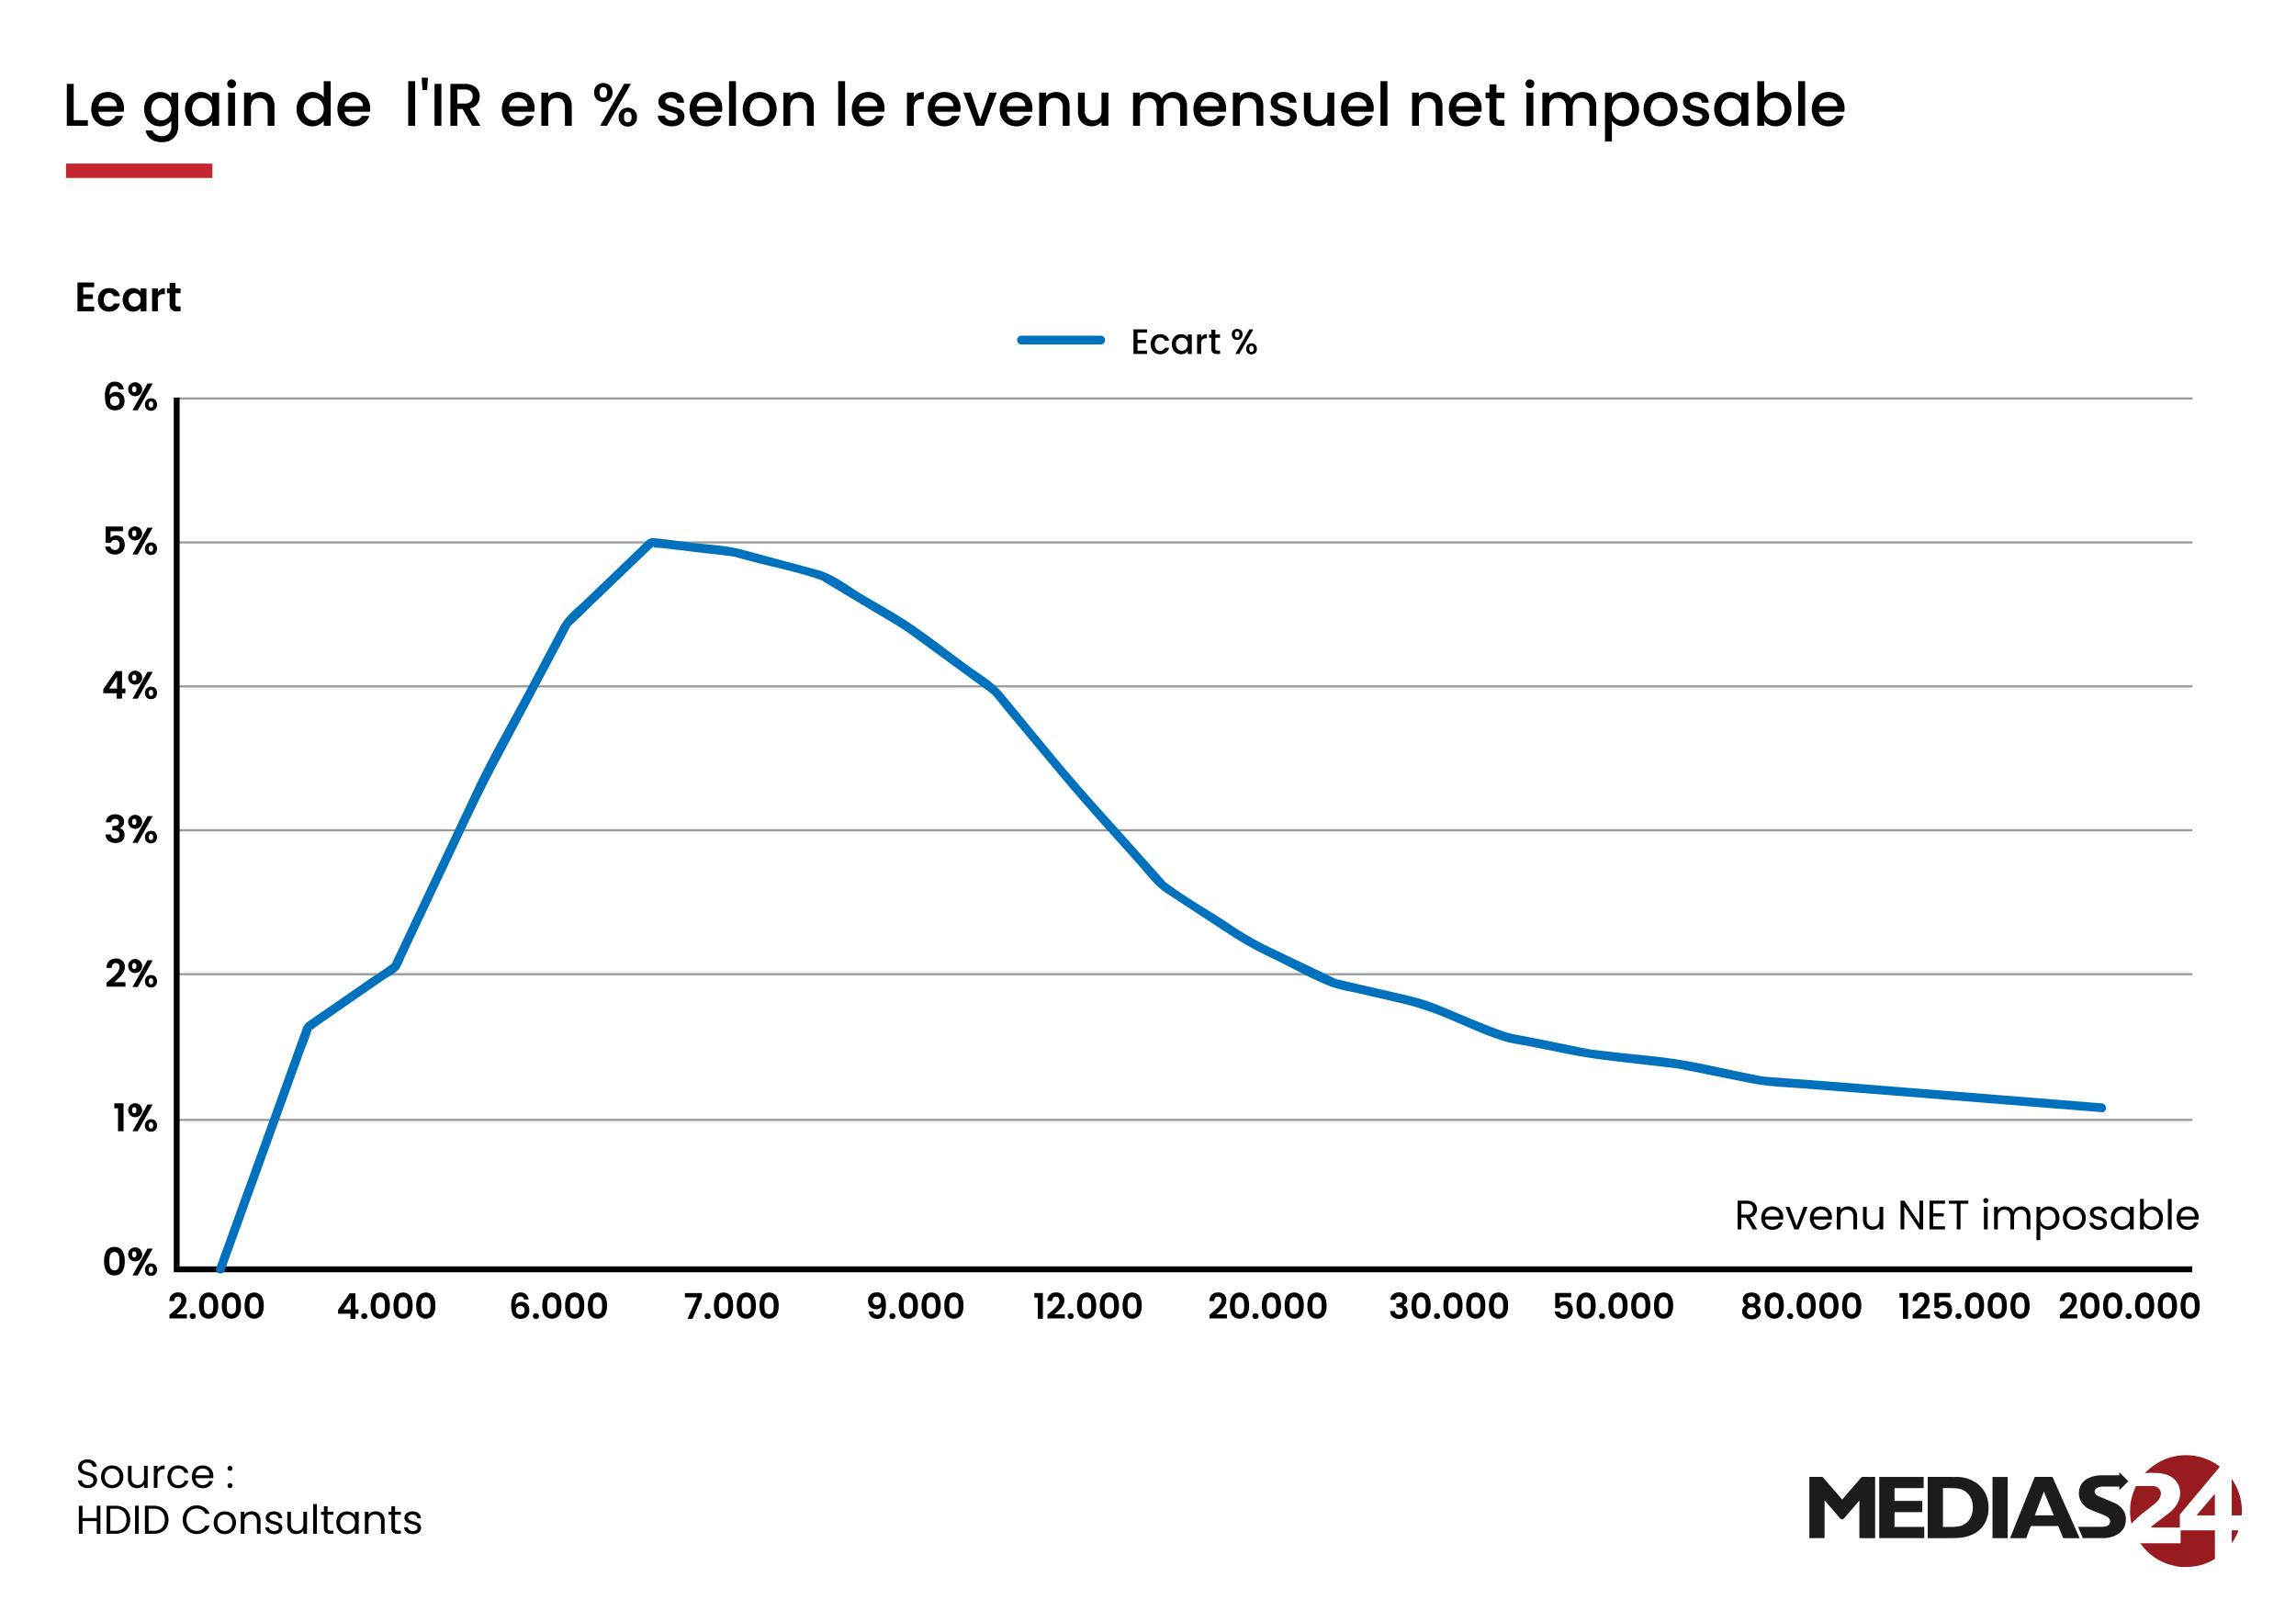 <?xml version="1.0" encoding="UTF-8"?> <svg xmlns="http://www.w3.org/2000/svg" id="Layer_1" data-name="Layer 1" viewBox="0 0 800 565"><defs><style>.cls-1,.cls-2,.cls-6{fill:none;stroke-miterlimit:10;}.cls-1{stroke:#999;stroke-width:0.741px;}.cls-2{stroke:#000;stroke-width:2.05px;}.cls-3{fill:#0071bc;}.cls-4{fill:#981b1f;}.cls-5{fill:#1d1c1a;}.cls-6{stroke:#c1272d;stroke-width:5px;}</style></defs><line class="cls-1" x1="61.626" y1="138.827" x2="763.922" y2="138.827"></line><line class="cls-1" x1="61.626" y1="188.977" x2="763.922" y2="188.977"></line><line class="cls-1" x1="61.626" y1="239.127" x2="763.922" y2="239.127"></line><line class="cls-1" x1="61.626" y1="289.277" x2="763.922" y2="289.277"></line><line class="cls-1" x1="61.626" y1="339.426" x2="763.922" y2="339.426"></line><line class="cls-1" x1="61.626" y1="390.176" x2="763.922" y2="390.176"></line><path d="M59.68,457.526q1.181-.983,1.883-1.642a7.664,7.664,0,0,0,1.168-1.372,2.556,2.556,0,0,0,.468-1.402,1.502,1.502,0,0,0-.295-.984,1.114,1.114,0,0,0-.91-.357,1.146,1.146,0,0,0-.948.413,1.796,1.796,0,0,0-.344,1.125H59.027a3.038,3.038,0,0,1,.88-2.239,3.002,3.002,0,0,1,2.11-.763,2.927,2.927,0,0,1,2.152.744,2.641,2.641,0,0,1,.751,1.963,3.544,3.544,0,0,1-.517,1.833,7.261,7.261,0,0,1-1.182,1.52q-.664.646-1.734,1.557h3.629v1.427H59.04v-1.279Z"></path><path d="M66.379,459.268a1.009,1.009,0,0,1,0-1.44,1.067,1.067,0,0,1,.769-.289,1.031,1.031,0,0,1,.751.289,1.026,1.026,0,0,1,0,1.44,1.027,1.027,0,0,1-.751.289A1.063,1.063,0,0,1,66.379,459.268Z"></path><path d="M70.144,451.535a3.304,3.304,0,0,1,5.105,0,6.171,6.171,0,0,1,.77,3.334,6.267,6.267,0,0,1-.77,3.359,3.284,3.284,0,0,1-5.105,0,6.267,6.267,0,0,1-.769-3.359A6.171,6.171,0,0,1,70.144,451.535Zm4.06,1.803a2.073,2.073,0,0,0-.468-1.016,1.57,1.57,0,0,0-2.079,0,2.065,2.065,0,0,0-.468,1.016,8.433,8.433,0,0,0-.117,1.531,9.286,9.286,0,0,0,.111,1.569,1.965,1.965,0,0,0,.467,1.02,1.605,1.605,0,0,0,2.092,0,1.967,1.967,0,0,0,.468-1.02,9.404,9.404,0,0,0,.11-1.569A8.534,8.534,0,0,0,74.204,453.338Z"></path><path d="M78.079,451.535a3.304,3.304,0,0,1,5.106,0,6.171,6.171,0,0,1,.769,3.334,6.267,6.267,0,0,1-.769,3.359,3.284,3.284,0,0,1-5.106,0,6.267,6.267,0,0,1-.769-3.359A6.171,6.171,0,0,1,78.079,451.535Zm4.061,1.803a2.073,2.073,0,0,0-.468-1.016,1.57,1.57,0,0,0-2.079,0,2.064,2.064,0,0,0-.468,1.016,8.442,8.442,0,0,0-.117,1.531,9.286,9.286,0,0,0,.111,1.569,1.966,1.966,0,0,0,.467,1.02,1.605,1.605,0,0,0,2.092,0,1.966,1.966,0,0,0,.468-1.02,9.392,9.392,0,0,0,.11-1.569A8.533,8.533,0,0,0,82.14,453.338Z"></path><path d="M86.015,451.535a3.304,3.304,0,0,1,5.106,0,6.171,6.171,0,0,1,.77,3.334,6.267,6.267,0,0,1-.77,3.359,3.284,3.284,0,0,1-5.106,0,6.268,6.268,0,0,1-.768-3.359A6.172,6.172,0,0,1,86.015,451.535Zm4.061,1.803a2.073,2.073,0,0,0-.468-1.016,1.57,1.57,0,0,0-2.079,0,2.065,2.065,0,0,0-.468,1.016,8.443,8.443,0,0,0-.117,1.531,9.286,9.286,0,0,0,.111,1.569,1.965,1.965,0,0,0,.467,1.02,1.605,1.605,0,0,0,2.092,0,1.967,1.967,0,0,0,.468-1.02,9.404,9.404,0,0,0,.11-1.569A8.543,8.543,0,0,0,90.075,453.338Z"></path><path d="M117.797,457.724V456.37l4.023-5.758h2.005v5.61h1.083v1.501h-1.083v1.747h-1.722v-1.747Zm4.417-5.266-2.522,3.765h2.522Z"></path><path d="M126.182,459.268a1.009,1.009,0,0,1,0-1.44,1.067,1.067,0,0,1,.769-.289,1.031,1.031,0,0,1,.751.289,1.026,1.026,0,0,1,0,1.44,1.028,1.028,0,0,1-.751.289A1.063,1.063,0,0,1,126.182,459.268Z"></path><path d="M129.946,451.535a3.304,3.304,0,0,1,5.106,0,6.171,6.171,0,0,1,.77,3.334,6.267,6.267,0,0,1-.77,3.359,3.284,3.284,0,0,1-5.106,0,6.267,6.267,0,0,1-.769-3.359A6.171,6.171,0,0,1,129.946,451.535Zm4.06,1.803a2.073,2.073,0,0,0-.468-1.016,1.57,1.57,0,0,0-2.079,0,2.064,2.064,0,0,0-.468,1.016,8.442,8.442,0,0,0-.117,1.531,9.286,9.286,0,0,0,.111,1.569,1.966,1.966,0,0,0,.467,1.02,1.605,1.605,0,0,0,2.092,0,1.966,1.966,0,0,0,.468-1.02,9.404,9.404,0,0,0,.11-1.569A8.534,8.534,0,0,0,134.007,453.338Z"></path><path d="M137.882,451.535a3.304,3.304,0,0,1,5.106,0,6.171,6.171,0,0,1,.769,3.334,6.267,6.267,0,0,1-.769,3.359,3.284,3.284,0,0,1-5.106,0,6.267,6.267,0,0,1-.768-3.359A6.171,6.171,0,0,1,137.882,451.535Zm4.061,1.803a2.073,2.073,0,0,0-.468-1.016,1.57,1.57,0,0,0-2.079,0,2.065,2.065,0,0,0-.468,1.016,8.442,8.442,0,0,0-.117,1.531,9.285,9.285,0,0,0,.111,1.569,1.965,1.965,0,0,0,.467,1.02,1.605,1.605,0,0,0,2.092,0,1.966,1.966,0,0,0,.468-1.02,9.392,9.392,0,0,0,.11-1.569A8.543,8.543,0,0,0,141.942,453.338Z"></path><path d="M145.817,451.535a3.304,3.304,0,0,1,5.106,0,6.171,6.171,0,0,1,.769,3.334,6.268,6.268,0,0,1-.769,3.359,3.284,3.284,0,0,1-5.106,0,6.267,6.267,0,0,1-.769-3.359A6.171,6.171,0,0,1,145.817,451.535Zm4.061,1.803a2.073,2.073,0,0,0-.468-1.016,1.57,1.57,0,0,0-2.079,0,2.064,2.064,0,0,0-.468,1.016,8.442,8.442,0,0,0-.117,1.531,9.286,9.286,0,0,0,.111,1.569,1.966,1.966,0,0,0,.467,1.02,1.605,1.605,0,0,0,2.092,0,1.966,1.966,0,0,0,.468-1.02,9.404,9.404,0,0,0,.11-1.569A8.534,8.534,0,0,0,149.878,453.338Z"></path><path d="M182.157,451.966a1.298,1.298,0,0,0-.867-.259,1.347,1.347,0,0,0-1.249.684,4.689,4.689,0,0,0-.412,2.221,2.003,2.003,0,0,1,.861-.77,2.76,2.76,0,0,1,1.23-.276,2.849,2.849,0,0,1,1.415.345,2.382,2.382,0,0,1,.959,1.002,3.713,3.713,0,0,1-.006,3.138,2.522,2.522,0,0,1-1.027,1.065,3.742,3.742,0,0,1-3.623-.185,2.955,2.955,0,0,1-1.022-1.581,9.289,9.289,0,0,1-.289-2.504,6.111,6.111,0,0,1,.775-3.401,3.197,3.197,0,0,1,4.454-.449,2.784,2.784,0,0,1,.824,1.747h-1.6A1.416,1.416,0,0,0,182.157,451.966Zm-1.925,3.396a1.382,1.382,0,0,0-.443,1.107,1.439,1.439,0,0,0,1.575,1.562,1.387,1.387,0,0,0,1.052-.406,1.522,1.522,0,0,0,.388-1.095,1.635,1.635,0,0,0-.376-1.132,1.404,1.404,0,0,0-1.101-.418A1.62,1.62,0,0,0,180.232,455.361Z"></path><path d="M185.983,459.268a1.009,1.009,0,0,1,0-1.44,1.067,1.067,0,0,1,.769-.289,1.031,1.031,0,0,1,.751.289,1.026,1.026,0,0,1,0,1.44,1.027,1.027,0,0,1-.751.289A1.063,1.063,0,0,1,185.983,459.268Z"></path><path d="M189.748,451.535a3.304,3.304,0,0,1,5.106,0,6.171,6.171,0,0,1,.769,3.334,6.267,6.267,0,0,1-.769,3.359,3.284,3.284,0,0,1-5.106,0,6.268,6.268,0,0,1-.768-3.359A6.172,6.172,0,0,1,189.748,451.535Zm4.061,1.803a2.073,2.073,0,0,0-.468-1.016,1.57,1.57,0,0,0-2.079,0,2.065,2.065,0,0,0-.468,1.016,8.443,8.443,0,0,0-.117,1.531,9.286,9.286,0,0,0,.111,1.569,1.965,1.965,0,0,0,.467,1.02,1.605,1.605,0,0,0,2.092,0,1.967,1.967,0,0,0,.468-1.02,9.404,9.404,0,0,0,.11-1.569A8.543,8.543,0,0,0,193.809,453.338Z"></path><path d="M197.684,451.535a3.304,3.304,0,0,1,5.106,0,6.171,6.171,0,0,1,.77,3.334,6.267,6.267,0,0,1-.77,3.359,3.284,3.284,0,0,1-5.106,0,6.267,6.267,0,0,1-.769-3.359A6.171,6.171,0,0,1,197.684,451.535Zm4.06,1.803a2.073,2.073,0,0,0-.468-1.016,1.57,1.57,0,0,0-2.079,0,2.064,2.064,0,0,0-.468,1.016,8.442,8.442,0,0,0-.117,1.531,9.286,9.286,0,0,0,.111,1.569,1.966,1.966,0,0,0,.467,1.02,1.605,1.605,0,0,0,2.092,0,1.966,1.966,0,0,0,.468-1.02,9.403,9.403,0,0,0,.11-1.569A8.533,8.533,0,0,0,201.744,453.338Z"></path><path d="M205.619,451.535a3.304,3.304,0,0,1,5.106,0,6.171,6.171,0,0,1,.769,3.334,6.267,6.267,0,0,1-.769,3.359,3.284,3.284,0,0,1-5.106,0,6.267,6.267,0,0,1-.768-3.359A6.171,6.171,0,0,1,205.619,451.535Zm4.061,1.803a2.073,2.073,0,0,0-.468-1.016,1.57,1.57,0,0,0-2.079,0,2.065,2.065,0,0,0-.468,1.016,8.443,8.443,0,0,0-.117,1.531,9.286,9.286,0,0,0,.111,1.569,1.965,1.965,0,0,0,.467,1.02,1.605,1.605,0,0,0,2.092,0,1.966,1.966,0,0,0,.468-1.02,9.392,9.392,0,0,0,.11-1.569A8.543,8.543,0,0,0,209.68,453.338Z"></path><path d="M244.575,451.806l-3.272,7.665h-1.747l3.298-7.468h-4.208v-1.476h5.93Z"></path><path d="M245.787,459.268a1.009,1.009,0,0,1,0-1.44,1.067,1.067,0,0,1,.769-.289,1.031,1.031,0,0,1,.751.289,1.026,1.026,0,0,1,0,1.44,1.027,1.027,0,0,1-.751.289A1.063,1.063,0,0,1,245.787,459.268Z"></path><path d="M249.552,451.535a3.304,3.304,0,0,1,5.105,0,6.171,6.171,0,0,1,.77,3.334,6.267,6.267,0,0,1-.77,3.359,3.284,3.284,0,0,1-5.105,0,6.267,6.267,0,0,1-.769-3.359A6.171,6.171,0,0,1,249.552,451.535Zm4.061,1.803a2.073,2.073,0,0,0-.468-1.016,1.57,1.57,0,0,0-2.079,0,2.065,2.065,0,0,0-.468,1.016,8.433,8.433,0,0,0-.117,1.531,9.286,9.286,0,0,0,.111,1.569,1.965,1.965,0,0,0,.467,1.02,1.605,1.605,0,0,0,2.092,0,1.967,1.967,0,0,0,.468-1.02,9.404,9.404,0,0,0,.11-1.569A8.534,8.534,0,0,0,253.612,453.338Z"></path><path d="M257.487,451.535a3.304,3.304,0,0,1,5.106,0,6.171,6.171,0,0,1,.769,3.334,6.267,6.267,0,0,1-.769,3.359,3.284,3.284,0,0,1-5.106,0,6.267,6.267,0,0,1-.768-3.359A6.171,6.171,0,0,1,257.487,451.535Zm4.061,1.803a2.074,2.074,0,0,0-.468-1.016,1.57,1.57,0,0,0-2.079,0,2.064,2.064,0,0,0-.468,1.016,8.442,8.442,0,0,0-.117,1.531,9.286,9.286,0,0,0,.111,1.569,1.966,1.966,0,0,0,.467,1.02,1.605,1.605,0,0,0,2.092,0,1.966,1.966,0,0,0,.468-1.02,9.392,9.392,0,0,0,.11-1.569A8.543,8.543,0,0,0,261.548,453.338Z"></path><path d="M265.423,451.535a3.304,3.304,0,0,1,5.105,0,6.171,6.171,0,0,1,.77,3.334,6.267,6.267,0,0,1-.77,3.359,3.284,3.284,0,0,1-5.105,0,6.267,6.267,0,0,1-.769-3.359A6.171,6.171,0,0,1,265.423,451.535Zm4.06,1.803a2.073,2.073,0,0,0-.468-1.016,1.57,1.57,0,0,0-2.079,0,2.064,2.064,0,0,0-.468,1.016,8.433,8.433,0,0,0-.117,1.531,9.286,9.286,0,0,0,.111,1.569,1.965,1.965,0,0,0,.467,1.02,1.605,1.605,0,0,0,2.092,0,1.967,1.967,0,0,0,.468-1.02,9.404,9.404,0,0,0,.11-1.569A8.543,8.543,0,0,0,269.483,453.338Z"></path><path d="M304.75,457.779a1.438,1.438,0,0,0,.941.289,1.168,1.168,0,0,0,1.107-.634,4.784,4.784,0,0,0,.345-2.135,1.856,1.856,0,0,1-.794.615,2.735,2.735,0,0,1-1.101.222,3.051,3.051,0,0,1-1.421-.326,2.401,2.401,0,0,1-1.003-.972,3.117,3.117,0,0,1-.369-1.569,2.922,2.922,0,0,1,.811-2.171,3.008,3.008,0,0,1,2.215-.806,2.704,2.704,0,0,1,2.467,1.119,6.322,6.322,0,0,1,.72,3.371,10.264,10.264,0,0,1-.276,2.62,2.572,2.572,0,0,1-2.774,2.08,3.189,3.189,0,0,1-1.551-.351,2.507,2.507,0,0,1-.978-.923,2.836,2.836,0,0,1-.388-1.262h1.6A1.345,1.345,0,0,0,304.75,457.779Zm1.864-3.438a1.485,1.485,0,0,0,.369-1.059,1.55,1.55,0,0,0-.388-1.126,1.394,1.394,0,0,0-1.052-.4,1.375,1.375,0,0,0-1.052.412,1.711,1.711,0,0,0-.013,2.153,1.449,1.449,0,0,0,1.126.412A1.318,1.318,0,0,0,306.614,454.341Z"></path><path d="M310.188,459.268a1.009,1.009,0,0,1,0-1.44,1.066,1.066,0,0,1,.768-.289,1.031,1.031,0,0,1,.751.289,1.026,1.026,0,0,1,0,1.44,1.028,1.028,0,0,1-.751.289A1.063,1.063,0,0,1,310.188,459.268Z"></path><path d="M313.953,451.535a3.304,3.304,0,0,1,5.106,0,6.171,6.171,0,0,1,.769,3.334,6.267,6.267,0,0,1-.769,3.359,3.284,3.284,0,0,1-5.106,0,6.267,6.267,0,0,1-.768-3.359A6.171,6.171,0,0,1,313.953,451.535Zm4.061,1.803a2.074,2.074,0,0,0-.468-1.016,1.57,1.57,0,0,0-2.079,0,2.064,2.064,0,0,0-.468,1.016,8.442,8.442,0,0,0-.117,1.531,9.274,9.274,0,0,0,.111,1.569,1.965,1.965,0,0,0,.467,1.02,1.605,1.605,0,0,0,2.092,0,1.967,1.967,0,0,0,.468-1.02,9.392,9.392,0,0,0,.11-1.569A8.543,8.543,0,0,0,318.014,453.338Z"></path><path d="M321.889,451.535a3.304,3.304,0,0,1,5.105,0,6.171,6.171,0,0,1,.77,3.334,6.267,6.267,0,0,1-.77,3.359,3.284,3.284,0,0,1-5.105,0,6.267,6.267,0,0,1-.769-3.359A6.171,6.171,0,0,1,321.889,451.535Zm4.061,1.803a2.073,2.073,0,0,0-.468-1.016,1.57,1.57,0,0,0-2.079,0,2.065,2.065,0,0,0-.468,1.016,8.433,8.433,0,0,0-.117,1.531,9.286,9.286,0,0,0,.111,1.569,1.966,1.966,0,0,0,.467,1.02,1.605,1.605,0,0,0,2.092,0,1.966,1.966,0,0,0,.468-1.02,9.404,9.404,0,0,0,.11-1.569A8.534,8.534,0,0,0,325.949,453.338Z"></path><path d="M329.824,451.535a3.304,3.304,0,0,1,5.106,0,6.171,6.171,0,0,1,.769,3.334,6.267,6.267,0,0,1-.769,3.359,3.284,3.284,0,0,1-5.106,0,6.267,6.267,0,0,1-.768-3.359A6.171,6.171,0,0,1,329.824,451.535Zm4.061,1.803a2.074,2.074,0,0,0-.468-1.016,1.57,1.57,0,0,0-2.079,0,2.064,2.064,0,0,0-.468,1.016,8.442,8.442,0,0,0-.117,1.531,9.274,9.274,0,0,0,.111,1.569,1.965,1.965,0,0,0,.467,1.02,1.605,1.605,0,0,0,2.092,0,1.967,1.967,0,0,0,.468-1.02,9.392,9.392,0,0,0,.11-1.569A8.543,8.543,0,0,0,333.885,453.338Z"></path><path d="M360.401,452.089V450.502h2.965v8.969h-1.772v-7.382Z"></path><path d="M365.593,457.526q1.181-.983,1.883-1.642a7.664,7.664,0,0,0,1.168-1.372,2.556,2.556,0,0,0,.468-1.402,1.502,1.502,0,0,0-.295-.984,1.114,1.114,0,0,0-.91-.357,1.146,1.146,0,0,0-.948.413,1.796,1.796,0,0,0-.344,1.125H364.94a3.038,3.038,0,0,1,.88-2.239,3.002,3.002,0,0,1,2.11-.763,2.927,2.927,0,0,1,2.152.744,2.641,2.641,0,0,1,.751,1.963,3.544,3.544,0,0,1-.517,1.833,7.258,7.258,0,0,1-1.182,1.52q-.663.646-1.734,1.557H371.03v1.427h-6.077v-1.279Z"></path><path d="M372.292,459.268a1.009,1.009,0,0,1,0-1.44,1.067,1.067,0,0,1,.768-.289,1.031,1.031,0,0,1,.751.289,1.026,1.026,0,0,1,0,1.44,1.027,1.027,0,0,1-.751.289A1.063,1.063,0,0,1,372.292,459.268Z"></path><path d="M376.057,451.535a3.304,3.304,0,0,1,5.106,0,6.171,6.171,0,0,1,.769,3.334,6.267,6.267,0,0,1-.769,3.359,3.284,3.284,0,0,1-5.106,0,6.267,6.267,0,0,1-.768-3.359A6.171,6.171,0,0,1,376.057,451.535Zm4.061,1.803a2.073,2.073,0,0,0-.468-1.016,1.57,1.57,0,0,0-2.079,0,2.065,2.065,0,0,0-.468,1.016,8.443,8.443,0,0,0-.117,1.531,9.286,9.286,0,0,0,.111,1.569,1.965,1.965,0,0,0,.467,1.02,1.605,1.605,0,0,0,2.092,0,1.966,1.966,0,0,0,.468-1.02,9.392,9.392,0,0,0,.11-1.569A8.543,8.543,0,0,0,380.117,453.338Z"></path><path d="M383.992,451.535a3.304,3.304,0,0,1,5.106,0,6.171,6.171,0,0,1,.77,3.334,6.267,6.267,0,0,1-.77,3.359,3.284,3.284,0,0,1-5.106,0,6.267,6.267,0,0,1-.769-3.359A6.171,6.171,0,0,1,383.992,451.535Zm4.06,1.803a2.073,2.073,0,0,0-.468-1.016,1.57,1.57,0,0,0-2.079,0,2.064,2.064,0,0,0-.468,1.016,8.442,8.442,0,0,0-.117,1.531,9.286,9.286,0,0,0,.111,1.569,1.966,1.966,0,0,0,.467,1.02,1.605,1.605,0,0,0,2.092,0,1.966,1.966,0,0,0,.468-1.02,9.404,9.404,0,0,0,.11-1.569A8.534,8.534,0,0,0,388.053,453.338Z"></path><path d="M391.928,451.535a3.304,3.304,0,0,1,5.106,0,6.171,6.171,0,0,1,.769,3.334,6.267,6.267,0,0,1-.769,3.359,3.284,3.284,0,0,1-5.106,0,6.267,6.267,0,0,1-.768-3.359A6.171,6.171,0,0,1,391.928,451.535Zm4.061,1.803a2.073,2.073,0,0,0-.468-1.016,1.57,1.57,0,0,0-2.079,0,2.065,2.065,0,0,0-.468,1.016,8.442,8.442,0,0,0-.117,1.531,9.285,9.285,0,0,0,.111,1.569,1.965,1.965,0,0,0,.467,1.02,1.605,1.605,0,0,0,2.092,0,1.967,1.967,0,0,0,.468-1.02,9.392,9.392,0,0,0,.11-1.569A8.543,8.543,0,0,0,395.988,453.338Z"></path><path d="M422.06,457.526q1.181-.983,1.883-1.642a7.659,7.659,0,0,0,1.168-1.372,2.555,2.555,0,0,0,.468-1.402,1.502,1.502,0,0,0-.295-.984,1.114,1.114,0,0,0-.91-.357,1.146,1.146,0,0,0-.948.413,1.796,1.796,0,0,0-.344,1.125h-1.674a3.038,3.038,0,0,1,.88-2.239,3.001,3.001,0,0,1,2.11-.763,2.927,2.927,0,0,1,2.152.744,2.641,2.641,0,0,1,.751,1.963,3.544,3.544,0,0,1-.517,1.833,7.261,7.261,0,0,1-1.182,1.52q-.664.646-1.734,1.557h3.629v1.427h-6.077v-1.279Z"></path><path d="M429.338,451.535a3.304,3.304,0,0,1,5.106,0,6.171,6.171,0,0,1,.769,3.334,6.267,6.267,0,0,1-.769,3.359,3.284,3.284,0,0,1-5.106,0,6.267,6.267,0,0,1-.769-3.359A6.171,6.171,0,0,1,429.338,451.535Zm4.06,1.803a2.073,2.073,0,0,0-.468-1.016,1.57,1.57,0,0,0-2.079,0,2.064,2.064,0,0,0-.468,1.016,8.442,8.442,0,0,0-.117,1.531,9.286,9.286,0,0,0,.111,1.569,1.966,1.966,0,0,0,.467,1.02,1.605,1.605,0,0,0,2.092,0,1.966,1.966,0,0,0,.468-1.02,9.404,9.404,0,0,0,.11-1.569A8.534,8.534,0,0,0,433.398,453.338Z"></path><path d="M436.695,459.268a1.009,1.009,0,0,1,0-1.44,1.067,1.067,0,0,1,.769-.289,1.031,1.031,0,0,1,.751.289,1.026,1.026,0,0,1,0,1.44,1.027,1.027,0,0,1-.751.289A1.063,1.063,0,0,1,436.695,459.268Z"></path><path d="M440.46,451.535a3.304,3.304,0,0,1,5.105,0,6.171,6.171,0,0,1,.77,3.334,6.267,6.267,0,0,1-.77,3.359,3.284,3.284,0,0,1-5.105,0,6.267,6.267,0,0,1-.769-3.359A6.171,6.171,0,0,1,440.46,451.535Zm4.061,1.803a2.073,2.073,0,0,0-.468-1.016,1.57,1.57,0,0,0-2.079,0,2.065,2.065,0,0,0-.468,1.016,8.433,8.433,0,0,0-.117,1.531,9.286,9.286,0,0,0,.111,1.569,1.965,1.965,0,0,0,.467,1.02,1.605,1.605,0,0,0,2.092,0,1.967,1.967,0,0,0,.468-1.02,9.404,9.404,0,0,0,.11-1.569A8.534,8.534,0,0,0,444.521,453.338Z"></path><path d="M448.396,451.535a3.304,3.304,0,0,1,5.106,0,6.171,6.171,0,0,1,.77,3.334,6.267,6.267,0,0,1-.77,3.359,3.284,3.284,0,0,1-5.106,0,6.267,6.267,0,0,1-.768-3.359A6.171,6.171,0,0,1,448.396,451.535Zm4.061,1.803a2.074,2.074,0,0,0-.468-1.016,1.57,1.57,0,0,0-2.079,0,2.064,2.064,0,0,0-.468,1.016,8.442,8.442,0,0,0-.117,1.531,9.286,9.286,0,0,0,.111,1.569,1.966,1.966,0,0,0,.467,1.02,1.605,1.605,0,0,0,2.092,0,1.966,1.966,0,0,0,.468-1.02,9.392,9.392,0,0,0,.11-1.569A8.543,8.543,0,0,0,452.456,453.338Z"></path><path d="M456.33,451.535a3.304,3.304,0,0,1,5.105,0,6.171,6.171,0,0,1,.77,3.334,6.267,6.267,0,0,1-.77,3.359,3.284,3.284,0,0,1-5.105,0,6.267,6.267,0,0,1-.769-3.359A6.171,6.171,0,0,1,456.33,451.535Zm4.06,1.803a2.073,2.073,0,0,0-.468-1.016,1.57,1.57,0,0,0-2.079,0,2.064,2.064,0,0,0-.468,1.016,8.442,8.442,0,0,0-.117,1.531,9.286,9.286,0,0,0,.111,1.569,1.966,1.966,0,0,0,.467,1.02,1.605,1.605,0,0,0,2.092,0,1.966,1.966,0,0,0,.468-1.02,9.404,9.404,0,0,0,.11-1.569A8.534,8.534,0,0,0,460.391,453.338Z"></path><path d="M485.357,450.963a3.212,3.212,0,0,1,2.122-.67,3.469,3.469,0,0,1,1.538.313,2.26,2.26,0,0,1,.966.849,2.289,2.289,0,0,1,.326,1.212,2.127,2.127,0,0,1-.4,1.31,1.961,1.961,0,0,1-.953.72v.049a2.066,2.066,0,0,1,1.113.788,2.455,2.455,0,0,1,.4,1.451,2.559,2.559,0,0,1-.339,1.316,2.299,2.299,0,0,1-.996.904,4.001,4.001,0,0,1-3.845-.375,2.619,2.619,0,0,1-.923-2.067H486.04a1.341,1.341,0,0,0,.412.966,1.496,1.496,0,0,0,1.065.363,1.282,1.282,0,0,0,.966-.351,1.248,1.248,0,0,0,.339-.904,1.188,1.188,0,0,0-.468-1.058,2.605,2.605,0,0,0-1.452-.32h-.356v-1.415h.356q1.748,0,1.747-1.169a1.078,1.078,0,0,0-.313-.824,1.273,1.273,0,0,0-.904-.295,1.205,1.205,0,0,0-.892.314,1.26,1.26,0,0,0-.363.794H484.49A2.51,2.51,0,0,1,485.357,450.963Z"></path><path d="M492.592,451.535a3.304,3.304,0,0,1,5.106,0,6.171,6.171,0,0,1,.769,3.334,6.267,6.267,0,0,1-.769,3.359,3.284,3.284,0,0,1-5.106,0,6.267,6.267,0,0,1-.769-3.359A6.171,6.171,0,0,1,492.592,451.535Zm4.061,1.803a2.073,2.073,0,0,0-.468-1.016,1.57,1.57,0,0,0-2.079,0,2.064,2.064,0,0,0-.468,1.016,8.442,8.442,0,0,0-.117,1.531,9.286,9.286,0,0,0,.111,1.569,1.966,1.966,0,0,0,.467,1.02,1.605,1.605,0,0,0,2.092,0,1.966,1.966,0,0,0,.468-1.02,9.403,9.403,0,0,0,.11-1.569A8.533,8.533,0,0,0,496.652,453.338Z"></path><path d="M499.949,459.268a1.009,1.009,0,0,1,0-1.44,1.067,1.067,0,0,1,.769-.289,1.031,1.031,0,0,1,.751.289,1.026,1.026,0,0,1,0,1.44,1.028,1.028,0,0,1-.751.289A1.063,1.063,0,0,1,499.949,459.268Z"></path><path d="M503.714,451.535a3.304,3.304,0,0,1,5.105,0,6.171,6.171,0,0,1,.77,3.334,6.267,6.267,0,0,1-.77,3.359,3.284,3.284,0,0,1-5.105,0,6.267,6.267,0,0,1-.769-3.359A6.171,6.171,0,0,1,503.714,451.535Zm4.06,1.803a2.073,2.073,0,0,0-.468-1.016,1.57,1.57,0,0,0-2.079,0,2.065,2.065,0,0,0-.468,1.016,8.433,8.433,0,0,0-.117,1.531,9.286,9.286,0,0,0,.111,1.569,1.965,1.965,0,0,0,.467,1.02,1.605,1.605,0,0,0,2.092,0,1.966,1.966,0,0,0,.468-1.02,9.404,9.404,0,0,0,.11-1.569A8.534,8.534,0,0,0,507.774,453.338Z"></path><path d="M511.649,451.535a3.304,3.304,0,0,1,5.106,0,6.171,6.171,0,0,1,.769,3.334,6.267,6.267,0,0,1-.769,3.359,3.284,3.284,0,0,1-5.106,0,6.267,6.267,0,0,1-.768-3.359A6.171,6.171,0,0,1,511.649,451.535Zm4.061,1.803a2.074,2.074,0,0,0-.468-1.016,1.57,1.57,0,0,0-2.079,0,2.064,2.064,0,0,0-.468,1.016,8.442,8.442,0,0,0-.117,1.531,9.274,9.274,0,0,0,.111,1.569,1.965,1.965,0,0,0,.467,1.02,1.605,1.605,0,0,0,2.092,0,1.966,1.966,0,0,0,.468-1.02,9.392,9.392,0,0,0,.11-1.569A8.543,8.543,0,0,0,515.71,453.338Z"></path><path d="M519.584,451.535a3.304,3.304,0,0,1,5.106,0,6.171,6.171,0,0,1,.769,3.334,6.268,6.268,0,0,1-.769,3.359,3.284,3.284,0,0,1-5.106,0,6.267,6.267,0,0,1-.769-3.359A6.171,6.171,0,0,1,519.584,451.535Zm4.061,1.803a2.073,2.073,0,0,0-.468-1.016,1.57,1.57,0,0,0-2.079,0,2.064,2.064,0,0,0-.468,1.016,8.442,8.442,0,0,0-.117,1.531,9.286,9.286,0,0,0,.111,1.569,1.966,1.966,0,0,0,.467,1.02,1.605,1.605,0,0,0,2.092,0,1.966,1.966,0,0,0,.468-1.02,9.404,9.404,0,0,0,.11-1.569A8.534,8.534,0,0,0,523.644,453.338Z"></path><path d="M547.443,451.99H543.457v2.104a1.847,1.847,0,0,1,.738-.523,2.601,2.601,0,0,1,1.022-.203,2.789,2.789,0,0,1,1.611.431,2.492,2.492,0,0,1,.91,1.102,3.651,3.651,0,0,1,.283,1.433,3.198,3.198,0,0,1-.806,2.276,2.99,2.99,0,0,1-2.295.861,3.373,3.373,0,0,1-2.239-.701,2.633,2.633,0,0,1-.947-1.833h1.674a1.317,1.317,0,0,0,.498.787,1.583,1.583,0,0,0,.99.295,1.326,1.326,0,0,0,1.095-.455,1.854,1.854,0,0,0,.369-1.205,1.64,1.64,0,0,0-.375-1.163,1.438,1.438,0,0,0-1.102-.399,1.347,1.347,0,0,0-1.353.947h-1.649v-5.266h5.562Z"></path><path d="M550.095,451.535a3.304,3.304,0,0,1,5.106,0,6.171,6.171,0,0,1,.769,3.334,6.267,6.267,0,0,1-.769,3.359,3.284,3.284,0,0,1-5.106,0,6.267,6.267,0,0,1-.768-3.359A6.171,6.171,0,0,1,550.095,451.535Zm4.061,1.803a2.074,2.074,0,0,0-.468-1.016,1.57,1.57,0,0,0-2.079,0,2.065,2.065,0,0,0-.468,1.016,8.442,8.442,0,0,0-.117,1.531,9.274,9.274,0,0,0,.111,1.569,1.965,1.965,0,0,0,.467,1.02,1.605,1.605,0,0,0,2.092,0,1.967,1.967,0,0,0,.468-1.02,9.392,9.392,0,0,0,.11-1.569A8.543,8.543,0,0,0,554.155,453.338Z"></path><path d="M557.452,459.268a1.009,1.009,0,0,1,0-1.44,1.067,1.067,0,0,1,.769-.289,1.031,1.031,0,0,1,.751.289,1.026,1.026,0,0,1,0,1.44,1.028,1.028,0,0,1-.751.289A1.063,1.063,0,0,1,557.452,459.268Z"></path><path d="M561.217,451.535a3.304,3.304,0,0,1,5.106,0,6.171,6.171,0,0,1,.769,3.334,6.267,6.267,0,0,1-.769,3.359,3.284,3.284,0,0,1-5.106,0,6.267,6.267,0,0,1-.769-3.359A6.171,6.171,0,0,1,561.217,451.535Zm4.06,1.803a2.073,2.073,0,0,0-.468-1.016,1.57,1.57,0,0,0-2.079,0,2.064,2.064,0,0,0-.468,1.016,8.442,8.442,0,0,0-.117,1.531,9.286,9.286,0,0,0,.111,1.569,1.966,1.966,0,0,0,.467,1.02,1.605,1.605,0,0,0,2.092,0,1.966,1.966,0,0,0,.468-1.02,9.403,9.403,0,0,0,.11-1.569A8.533,8.533,0,0,0,565.277,453.338Z"></path><path d="M569.151,451.535a3.304,3.304,0,0,1,5.105,0,6.171,6.171,0,0,1,.77,3.334,6.267,6.267,0,0,1-.77,3.359,3.284,3.284,0,0,1-5.105,0,6.267,6.267,0,0,1-.769-3.359A6.171,6.171,0,0,1,569.151,451.535Zm4.061,1.803a2.073,2.073,0,0,0-.468-1.016,1.57,1.57,0,0,0-2.079,0,2.065,2.065,0,0,0-.468,1.016,8.433,8.433,0,0,0-.117,1.531,9.286,9.286,0,0,0,.111,1.569,1.965,1.965,0,0,0,.467,1.02,1.605,1.605,0,0,0,2.092,0,1.966,1.966,0,0,0,.468-1.02,9.404,9.404,0,0,0,.11-1.569A8.534,8.534,0,0,0,573.212,453.338Z"></path><path d="M577.087,451.535a3.304,3.304,0,0,1,5.106,0,6.171,6.171,0,0,1,.769,3.334,6.267,6.267,0,0,1-.769,3.359,3.284,3.284,0,0,1-5.106,0,6.267,6.267,0,0,1-.768-3.359A6.171,6.171,0,0,1,577.087,451.535Zm4.061,1.803a2.074,2.074,0,0,0-.468-1.016,1.57,1.57,0,0,0-2.079,0,2.064,2.064,0,0,0-.468,1.016,8.442,8.442,0,0,0-.117,1.531,9.274,9.274,0,0,0,.111,1.569,1.965,1.965,0,0,0,.467,1.02,1.605,1.605,0,0,0,2.092,0,1.966,1.966,0,0,0,.468-1.02,9.392,9.392,0,0,0,.11-1.569A8.543,8.543,0,0,0,581.148,453.338Z"></path><path d="M607.249,452.741a2.259,2.259,0,0,1,.338-1.212,2.35,2.35,0,0,1,1.022-.874,4.423,4.423,0,0,1,3.334,0,2.35,2.35,0,0,1,1.022.874,2.259,2.259,0,0,1,.338,1.212,2.122,2.122,0,0,1-.332,1.187,2.266,2.266,0,0,1-.886.794,2.398,2.398,0,0,1,1.058.861,2.337,2.337,0,0,1,.382,1.341,2.52,2.52,0,0,1-.425,1.458,2.716,2.716,0,0,1-1.162.953,4.003,4.003,0,0,1-1.661.333,3.955,3.955,0,0,1-1.654-.333,2.731,2.731,0,0,1-1.157-.953,2.526,2.526,0,0,1-.424-1.458,2.372,2.372,0,0,1,.381-1.347,2.301,2.301,0,0,1,1.059-.855A2.098,2.098,0,0,1,607.249,452.741Zm1.889,3.088a1.242,1.242,0,0,0-.438,1.022,1.292,1.292,0,0,0,.425,1.002,1.639,1.639,0,0,0,1.15.388,1.602,1.602,0,0,0,1.145-.394,1.312,1.312,0,0,0,.418-.996,1.255,1.255,0,0,0-.431-1.016,1.7,1.7,0,0,0-1.132-.362A1.737,1.737,0,0,0,609.138,455.829Zm2.128-3.777a1.41,1.41,0,0,0-.99-.332,1.393,1.393,0,0,0-.979.332,1.222,1.222,0,0,0-.362.947,1.124,1.124,0,0,0,.375.886,1.565,1.565,0,0,0,1.938-.006,1.132,1.132,0,0,0,.382-.892A1.204,1.204,0,0,0,611.266,452.052Z"></path><path d="M615.645,451.535a3.304,3.304,0,0,1,5.106,0,6.171,6.171,0,0,1,.769,3.334,6.267,6.267,0,0,1-.769,3.359,3.284,3.284,0,0,1-5.106,0,6.267,6.267,0,0,1-.768-3.359A6.171,6.171,0,0,1,615.645,451.535Zm4.061,1.803a2.074,2.074,0,0,0-.468-1.016,1.57,1.57,0,0,0-2.079,0,2.064,2.064,0,0,0-.468,1.016,8.442,8.442,0,0,0-.117,1.531,9.286,9.286,0,0,0,.111,1.569,1.966,1.966,0,0,0,.467,1.02,1.605,1.605,0,0,0,2.092,0,1.966,1.966,0,0,0,.468-1.02,9.392,9.392,0,0,0,.11-1.569A8.543,8.543,0,0,0,619.706,453.338Z"></path><path d="M623.003,459.268a1.009,1.009,0,0,1,0-1.44,1.067,1.067,0,0,1,.769-.289,1.031,1.031,0,0,1,.751.289,1.026,1.026,0,0,1,0,1.44,1.028,1.028,0,0,1-.751.289A1.063,1.063,0,0,1,623.003,459.268Z"></path><path d="M626.768,451.535a3.304,3.304,0,0,1,5.105,0,6.171,6.171,0,0,1,.77,3.334,6.267,6.267,0,0,1-.77,3.359,3.284,3.284,0,0,1-5.105,0,6.267,6.267,0,0,1-.769-3.359A6.171,6.171,0,0,1,626.768,451.535Zm4.06,1.803a2.073,2.073,0,0,0-.468-1.016,1.57,1.57,0,0,0-2.079,0,2.064,2.064,0,0,0-.468,1.016,8.442,8.442,0,0,0-.117,1.531,9.286,9.286,0,0,0,.111,1.569,1.966,1.966,0,0,0,.467,1.02,1.605,1.605,0,0,0,2.092,0,1.966,1.966,0,0,0,.468-1.02,9.404,9.404,0,0,0,.11-1.569A8.534,8.534,0,0,0,630.828,453.338Z"></path><path d="M634.703,451.535a3.304,3.304,0,0,1,5.106,0,6.171,6.171,0,0,1,.769,3.334,6.267,6.267,0,0,1-.769,3.359,3.284,3.284,0,0,1-5.106,0,6.267,6.267,0,0,1-.768-3.359A6.171,6.171,0,0,1,634.703,451.535Zm4.061,1.803a2.074,2.074,0,0,0-.468-1.016,1.57,1.57,0,0,0-2.079,0,2.064,2.064,0,0,0-.468,1.016,8.442,8.442,0,0,0-.117,1.531,9.274,9.274,0,0,0,.111,1.569,1.965,1.965,0,0,0,.467,1.02,1.605,1.605,0,0,0,2.092,0,1.967,1.967,0,0,0,.468-1.02,9.392,9.392,0,0,0,.11-1.569A8.543,8.543,0,0,0,638.764,453.338Z"></path><path d="M642.639,451.535a3.304,3.304,0,0,1,5.105,0,6.171,6.171,0,0,1,.77,3.334,6.267,6.267,0,0,1-.77,3.359,3.284,3.284,0,0,1-5.105,0,6.267,6.267,0,0,1-.769-3.359A6.171,6.171,0,0,1,642.639,451.535Zm4.061,1.803a2.073,2.073,0,0,0-.468-1.016,1.57,1.57,0,0,0-2.079,0,2.065,2.065,0,0,0-.468,1.016,8.433,8.433,0,0,0-.117,1.531,9.286,9.286,0,0,0,.111,1.569,1.966,1.966,0,0,0,.467,1.02,1.605,1.605,0,0,0,2.092,0,1.966,1.966,0,0,0,.468-1.02,9.404,9.404,0,0,0,.11-1.569A8.534,8.534,0,0,0,646.699,453.338Z"></path><path d="M661.856,452.089V450.502H664.82v8.969h-1.772v-7.382Z"></path><path d="M667.047,457.526q1.181-.983,1.883-1.642a7.664,7.664,0,0,0,1.168-1.372,2.556,2.556,0,0,0,.468-1.402,1.502,1.502,0,0,0-.295-.984,1.114,1.114,0,0,0-.91-.357,1.146,1.146,0,0,0-.948.413,1.796,1.796,0,0,0-.344,1.125h-1.674a3.038,3.038,0,0,1,.88-2.239,3.002,3.002,0,0,1,2.11-.763,2.927,2.927,0,0,1,2.152.744,2.641,2.641,0,0,1,.751,1.963,3.544,3.544,0,0,1-.517,1.833,7.258,7.258,0,0,1-1.182,1.52q-.663.646-1.734,1.557h3.629v1.427h-6.077v-1.279Z"></path><path d="M679.584,451.99h-3.986v2.104a1.846,1.846,0,0,1,.738-.523,2.602,2.602,0,0,1,1.022-.203,2.789,2.789,0,0,1,1.611.431,2.492,2.492,0,0,1,.91,1.102,3.651,3.651,0,0,1,.283,1.433,3.197,3.197,0,0,1-.806,2.276,2.99,2.99,0,0,1-2.295.861,3.372,3.372,0,0,1-2.239-.701,2.633,2.633,0,0,1-.947-1.833h1.674a1.318,1.318,0,0,0,.498.787,1.583,1.583,0,0,0,.99.295,1.326,1.326,0,0,0,1.095-.455,1.854,1.854,0,0,0,.369-1.205,1.64,1.64,0,0,0-.375-1.163,1.438,1.438,0,0,0-1.102-.399,1.347,1.347,0,0,0-1.353.947h-1.649v-5.266h5.561Z"></path><path d="M681.656,459.268a1.009,1.009,0,0,1,0-1.44,1.066,1.066,0,0,1,.768-.289,1.031,1.031,0,0,1,.751.289,1.026,1.026,0,0,1,0,1.44,1.028,1.028,0,0,1-.751.289A1.063,1.063,0,0,1,681.656,459.268Z"></path><path d="M685.421,451.535a3.304,3.304,0,0,1,5.106,0,6.171,6.171,0,0,1,.769,3.334,6.267,6.267,0,0,1-.769,3.359,3.284,3.284,0,0,1-5.106,0,6.267,6.267,0,0,1-.769-3.359A6.171,6.171,0,0,1,685.421,451.535Zm4.061,1.803a2.073,2.073,0,0,0-.468-1.016,1.57,1.57,0,0,0-2.079,0,2.064,2.064,0,0,0-.468,1.016,8.442,8.442,0,0,0-.117,1.531,9.286,9.286,0,0,0,.111,1.569,1.966,1.966,0,0,0,.467,1.02,1.605,1.605,0,0,0,2.092,0,1.966,1.966,0,0,0,.468-1.02,9.403,9.403,0,0,0,.11-1.569A8.533,8.533,0,0,0,689.481,453.338Z"></path><path d="M693.356,451.535a3.304,3.304,0,0,1,5.106,0,6.171,6.171,0,0,1,.769,3.334,6.267,6.267,0,0,1-.769,3.359,3.284,3.284,0,0,1-5.106,0,6.268,6.268,0,0,1-.768-3.359A6.172,6.172,0,0,1,693.356,451.535Zm4.061,1.803a2.073,2.073,0,0,0-.468-1.016,1.57,1.57,0,0,0-2.079,0,2.065,2.065,0,0,0-.468,1.016,8.443,8.443,0,0,0-.117,1.531,9.286,9.286,0,0,0,.111,1.569,1.965,1.965,0,0,0,.467,1.02,1.605,1.605,0,0,0,2.092,0,1.967,1.967,0,0,0,.468-1.02,9.404,9.404,0,0,0,.11-1.569A8.543,8.543,0,0,0,697.417,453.338Z"></path><path d="M701.292,451.535a3.304,3.304,0,0,1,5.106,0,6.171,6.171,0,0,1,.769,3.334,6.267,6.267,0,0,1-.769,3.359,3.284,3.284,0,0,1-5.106,0,6.267,6.267,0,0,1-.769-3.359A6.171,6.171,0,0,1,701.292,451.535Zm4.06,1.803a2.073,2.073,0,0,0-.468-1.016,1.57,1.57,0,0,0-2.079,0,2.064,2.064,0,0,0-.468,1.016,8.442,8.442,0,0,0-.117,1.531,9.286,9.286,0,0,0,.111,1.569,1.966,1.966,0,0,0,.467,1.02,1.605,1.605,0,0,0,2.092,0,1.966,1.966,0,0,0,.468-1.02,9.403,9.403,0,0,0,.11-1.569A8.533,8.533,0,0,0,705.352,453.338Z"></path><path d="M718.362,457.526q1.181-.983,1.883-1.642a7.66,7.66,0,0,0,1.168-1.372,2.556,2.556,0,0,0,.468-1.402,1.502,1.502,0,0,0-.295-.984,1.114,1.114,0,0,0-.91-.357,1.146,1.146,0,0,0-.948.413,1.796,1.796,0,0,0-.344,1.125H717.71a3.038,3.038,0,0,1,.88-2.239,3.002,3.002,0,0,1,2.11-.763,2.927,2.927,0,0,1,2.152.744,2.641,2.641,0,0,1,.751,1.963,3.544,3.544,0,0,1-.517,1.833,7.261,7.261,0,0,1-1.182,1.52q-.664.646-1.734,1.557H723.8v1.427h-6.077v-1.279Z"></path><path d="M725.64,451.535a3.304,3.304,0,0,1,5.106,0,6.171,6.171,0,0,1,.769,3.334,6.267,6.267,0,0,1-.769,3.359,3.284,3.284,0,0,1-5.106,0,6.268,6.268,0,0,1-.768-3.359A6.172,6.172,0,0,1,725.64,451.535Zm4.061,1.803a2.073,2.073,0,0,0-.468-1.016,1.57,1.57,0,0,0-2.079,0,2.065,2.065,0,0,0-.468,1.016,8.443,8.443,0,0,0-.117,1.531,9.286,9.286,0,0,0,.111,1.569,1.965,1.965,0,0,0,.467,1.02,1.605,1.605,0,0,0,2.092,0,1.967,1.967,0,0,0,.468-1.02,9.404,9.404,0,0,0,.11-1.569A8.543,8.543,0,0,0,729.7,453.338Z"></path><path d="M733.575,451.535a3.304,3.304,0,0,1,5.106,0,6.171,6.171,0,0,1,.769,3.334,6.267,6.267,0,0,1-.769,3.359,3.284,3.284,0,0,1-5.106,0,6.267,6.267,0,0,1-.769-3.359A6.171,6.171,0,0,1,733.575,451.535Zm4.061,1.803a2.073,2.073,0,0,0-.468-1.016,1.57,1.57,0,0,0-2.079,0,2.064,2.064,0,0,0-.468,1.016,8.442,8.442,0,0,0-.117,1.531,9.286,9.286,0,0,0,.111,1.569,1.966,1.966,0,0,0,.467,1.02,1.605,1.605,0,0,0,2.092,0,1.966,1.966,0,0,0,.468-1.02,9.403,9.403,0,0,0,.11-1.569A8.533,8.533,0,0,0,737.636,453.338Z"></path><path d="M740.933,459.268a1.009,1.009,0,0,1,0-1.44,1.067,1.067,0,0,1,.769-.289,1.031,1.031,0,0,1,.751.289,1.026,1.026,0,0,1,0,1.44,1.027,1.027,0,0,1-.751.289A1.063,1.063,0,0,1,740.933,459.268Z"></path><path d="M744.697,451.535a3.304,3.304,0,0,1,5.105,0,6.171,6.171,0,0,1,.77,3.334,6.267,6.267,0,0,1-.77,3.359,3.284,3.284,0,0,1-5.105,0,6.267,6.267,0,0,1-.769-3.359A6.171,6.171,0,0,1,744.697,451.535Zm4.06,1.803a2.073,2.073,0,0,0-.468-1.016,1.57,1.57,0,0,0-2.079,0,2.065,2.065,0,0,0-.468,1.016,8.433,8.433,0,0,0-.117,1.531,9.286,9.286,0,0,0,.111,1.569,1.965,1.965,0,0,0,.467,1.02,1.605,1.605,0,0,0,2.092,0,1.966,1.966,0,0,0,.468-1.02,9.404,9.404,0,0,0,.11-1.569A8.534,8.534,0,0,0,748.758,453.338Z"></path><path d="M752.632,451.535a3.304,3.304,0,0,1,5.106,0,6.171,6.171,0,0,1,.769,3.334,6.267,6.267,0,0,1-.769,3.359,3.284,3.284,0,0,1-5.106,0,6.267,6.267,0,0,1-.768-3.359A6.171,6.171,0,0,1,752.632,451.535Zm4.061,1.803a2.073,2.073,0,0,0-.468-1.016,1.57,1.57,0,0,0-2.079,0,2.065,2.065,0,0,0-.468,1.016,8.442,8.442,0,0,0-.117,1.531,9.285,9.285,0,0,0,.111,1.569,1.965,1.965,0,0,0,.467,1.02,1.605,1.605,0,0,0,2.092,0,1.966,1.966,0,0,0,.468-1.02,9.392,9.392,0,0,0,.11-1.569A8.543,8.543,0,0,0,756.692,453.338Z"></path><path d="M760.567,451.535a3.304,3.304,0,0,1,5.106,0,6.171,6.171,0,0,1,.769,3.334,6.268,6.268,0,0,1-.769,3.359,3.284,3.284,0,0,1-5.106,0,6.267,6.267,0,0,1-.769-3.359A6.171,6.171,0,0,1,760.567,451.535Zm4.06,1.803a2.073,2.073,0,0,0-.468-1.016,1.57,1.57,0,0,0-2.079,0,2.064,2.064,0,0,0-.468,1.016,8.442,8.442,0,0,0-.117,1.531,9.286,9.286,0,0,0,.111,1.569,1.966,1.966,0,0,0,.467,1.02,1.605,1.605,0,0,0,2.092,0,1.966,1.966,0,0,0,.468-1.02,9.404,9.404,0,0,0,.11-1.569A8.534,8.534,0,0,0,764.628,453.338Z"></path><polyline class="cls-2" points="61.562 138.522 61.562 442.238 763.817 442.238"></polyline><path d="M40.932,134.814a1.403,1.403,0,0,0-.939-.28,1.458,1.458,0,0,0-1.353.739,5.071,5.071,0,0,0-.446,2.406,2.164,2.164,0,0,1,.933-.833,2.992,2.992,0,0,1,1.333-.3,3.087,3.087,0,0,1,1.533.373,2.597,2.597,0,0,1,1.039,1.086,4.025,4.025,0,0,1-.007,3.399,2.726,2.726,0,0,1-1.112,1.152,4.051,4.051,0,0,1-3.926-.2,3.197,3.197,0,0,1-1.106-1.712,10.086,10.086,0,0,1-.312-2.713,6.611,6.611,0,0,1,.84-3.684A2.969,2.969,0,0,1,40.06,133a2.969,2.969,0,0,1,2.172.76,3.014,3.014,0,0,1,.894,1.893H41.392A1.534,1.534,0,0,0,40.932,134.814Zm-2.085,3.679a1.494,1.494,0,0,0-.48,1.199,1.559,1.559,0,0,0,1.706,1.692,1.501,1.501,0,0,0,1.14-.44,1.644,1.644,0,0,0,.42-1.187,1.774,1.774,0,0,0-.406-1.226,1.523,1.523,0,0,0-1.193-.453A1.753,1.753,0,0,0,38.847,138.492Z"></path><path d="M45.25,134.026a2.436,2.436,0,1,1-.593,1.587A2.106,2.106,0,0,1,45.25,134.026Zm.78,1.587q0,1.052.732,1.053a.668.668,0,0,0,.56-.26,1.298,1.298,0,0,0,.199-.793q0-1.04-.76-1.04Q46.03,134.573,46.03,135.613Zm7.184-2-5.238,9.33H46.163l5.225-9.33Zm-2.112,5.725a2.122,2.122,0,0,1,1.526-.566,2.077,2.077,0,0,1,1.513.566,2.489,2.489,0,0,1,0,3.192,2.062,2.062,0,0,1-1.513.573,2.1,2.1,0,0,1-1.533-.573,2.135,2.135,0,0,1-.586-1.6A2.099,2.099,0,0,1,51.102,139.338Zm.753,1.593q0,1.053.76,1.053.746,0,.746-1.053,0-1.04-.746-1.039Q51.854,139.892,51.855,140.931Z"></path><path d="M42.832,185.077H38.514v2.279a2.001,2.001,0,0,1,.8-.566,2.812,2.812,0,0,1,1.106-.22,3.03,3.03,0,0,1,1.746.466,2.7,2.7,0,0,1,.985,1.193,3.942,3.942,0,0,1,.307,1.553,3.464,3.464,0,0,1-.873,2.466,3.237,3.237,0,0,1-2.485.933,3.654,3.654,0,0,1-2.426-.76,2.85,2.85,0,0,1-1.026-1.986H38.46a1.428,1.428,0,0,0,.54.854,1.724,1.724,0,0,0,1.073.32,1.437,1.437,0,0,0,1.186-.493,2.013,2.013,0,0,0,.4-1.307,1.778,1.778,0,0,0-.406-1.26,1.562,1.562,0,0,0-1.193-.433,1.459,1.459,0,0,0-1.466,1.026H36.808v-5.705H42.832Z"></path><path d="M45.251,184.264a2.436,2.436,0,1,1-.593,1.587A2.106,2.106,0,0,1,45.251,184.264Zm.78,1.587q0,1.052.732,1.053a.668.668,0,0,0,.56-.26,1.299,1.299,0,0,0,.199-.793q0-1.04-.76-1.04Q46.031,184.81,46.031,185.851Zm7.184-2-5.238,9.33H46.164l5.225-9.33Zm-2.112,5.725a2.122,2.122,0,0,1,1.526-.566,2.077,2.077,0,0,1,1.513.566,2.489,2.489,0,0,1,0,3.192,2.062,2.062,0,0,1-1.513.573,2.1,2.1,0,0,1-1.533-.573,2.135,2.135,0,0,1-.586-1.6A2.099,2.099,0,0,1,51.102,189.575Zm.753,1.593q0,1.053.76,1.053.746,0,.746-1.053,0-1.04-.746-1.039Q51.855,190.129,51.855,191.168Z"></path><path d="M35.994,241.525V240.06l4.358-6.238h2.173v6.078h1.173v1.626H42.525v1.893H40.659v-1.893Zm4.785-5.704-2.732,4.078h2.732Z"></path><path d="M45.251,234.501a2.436,2.436,0,1,1-.593,1.587A2.106,2.106,0,0,1,45.251,234.501Zm.78,1.587q0,1.052.732,1.053a.668.668,0,0,0,.56-.26,1.299,1.299,0,0,0,.199-.793q0-1.04-.76-1.04Q46.031,235.048,46.031,236.088Zm7.184-2-5.238,9.33H46.164l5.225-9.33Zm-2.112,5.725a2.122,2.122,0,0,1,1.526-.566,2.077,2.077,0,0,1,1.513.566,2.489,2.489,0,0,1,0,3.192,2.062,2.062,0,0,1-1.513.573,2.1,2.1,0,0,1-1.533-.573,2.135,2.135,0,0,1-.586-1.6A2.099,2.099,0,0,1,51.102,239.812Zm.753,1.593q0,1.053.76,1.053.746,0,.746-1.053,0-1.04-.746-1.039Q51.855,240.366,51.855,241.405Z"></path><path d="M37.867,284.438a3.48,3.48,0,0,1,2.299-.727,3.739,3.739,0,0,1,1.666.341,2.374,2.374,0,0,1,1.399,2.232,2.308,2.308,0,0,1-.433,1.419,2.13,2.13,0,0,1-1.033.78v.053a2.24,2.24,0,0,1,1.206.854,2.659,2.659,0,0,1,.434,1.572,2.771,2.771,0,0,1-.367,1.426,2.496,2.496,0,0,1-1.079.98,4.337,4.337,0,0,1-4.165-.407,2.84,2.84,0,0,1-1-2.239h1.812a1.45,1.45,0,0,0,.447,1.047,1.619,1.619,0,0,0,1.152.393,1.383,1.383,0,0,0,1.046-.38,1.348,1.348,0,0,0,.367-.98,1.286,1.286,0,0,0-.507-1.145,2.82,2.82,0,0,0-1.572-.347h-.387v-1.533H39.54q1.893,0,1.893-1.266a1.168,1.168,0,0,0-.34-.893,1.379,1.379,0,0,0-.98-.319,1.308,1.308,0,0,0-.967.34,1.376,1.376,0,0,0-.394.859H36.928A2.717,2.717,0,0,1,37.867,284.438Z"></path><path d="M45.251,284.738a2.436,2.436,0,1,1-.593,1.587A2.106,2.106,0,0,1,45.251,284.738Zm.78,1.587q0,1.052.732,1.053a.668.668,0,0,0,.56-.26,1.299,1.299,0,0,0,.199-.793q0-1.04-.76-1.04Q46.031,285.285,46.031,286.325Zm7.184-2-5.238,9.33H46.164l5.225-9.33ZM51.102,290.05a2.123,2.123,0,0,1,1.526-.566,2.077,2.077,0,0,1,1.513.566,2.489,2.489,0,0,1,0,3.192,2.062,2.062,0,0,1-1.513.573,2.1,2.1,0,0,1-1.533-.573,2.134,2.134,0,0,1-.586-1.6A2.099,2.099,0,0,1,51.102,290.05Zm.753,1.593q0,1.053.76,1.053.746,0,.746-1.053,0-1.04-.746-1.039Q51.855,290.603,51.855,291.643Z"></path><path d="M37.82,341.787q1.279-1.066,2.039-1.779a8.249,8.249,0,0,0,1.267-1.486,2.772,2.772,0,0,0,.506-1.52,1.627,1.627,0,0,0-.319-1.067,1.208,1.208,0,0,0-.986-.387,1.243,1.243,0,0,0-1.026.446,1.946,1.946,0,0,0-.373,1.22H37.114a3.288,3.288,0,0,1,.952-2.426,3.251,3.251,0,0,1,2.286-.826,3.17,3.17,0,0,1,2.332.807,2.861,2.861,0,0,1,.813,2.126,3.845,3.845,0,0,1-.559,1.985,7.878,7.878,0,0,1-1.279,1.646q-.721.7-1.88,1.686h3.932V343.76H37.127V342.373Z"></path><path d="M45.25,334.976a2.436,2.436,0,1,1-.593,1.587A2.106,2.106,0,0,1,45.25,334.976Zm.78,1.587q0,1.052.732,1.053a.668.668,0,0,0,.56-.26,1.298,1.298,0,0,0,.199-.793q0-1.04-.76-1.04Q46.03,335.522,46.03,336.562Zm7.184-2-5.238,9.33H46.163l5.225-9.33Zm-2.112,5.725a2.123,2.123,0,0,1,1.526-.566,2.077,2.077,0,0,1,1.513.566,2.489,2.489,0,0,1,0,3.192,2.062,2.062,0,0,1-1.513.573,2.1,2.1,0,0,1-1.533-.573,2.134,2.134,0,0,1-.586-1.6A2.099,2.099,0,0,1,51.102,340.287Zm.753,1.593q0,1.053.76,1.053.746,0,.746-1.053,0-1.04-.746-1.039Q51.854,340.841,51.855,341.88Z"></path><path d="M39.832,386.133v-1.719h3.213V394.13h-1.92v-7.997Z"></path><path d="M45.25,385.213a2.436,2.436,0,1,1-.593,1.587A2.106,2.106,0,0,1,45.25,385.213Zm.78,1.587q0,1.052.732,1.053a.668.668,0,0,0,.56-.26,1.298,1.298,0,0,0,.199-.793q0-1.04-.76-1.04Q46.03,385.76,46.03,386.8Zm7.184-2-5.238,9.33H46.163l5.225-9.33Zm-2.112,5.725a2.123,2.123,0,0,1,1.526-.566,2.077,2.077,0,0,1,1.513.566,2.489,2.489,0,0,1,0,3.192,2.062,2.062,0,0,1-1.513.573,2.1,2.1,0,0,1-1.533-.573,2.134,2.134,0,0,1-.586-1.6A2.099,2.099,0,0,1,51.102,390.524Zm.753,1.593q0,1.053.76,1.053.746,0,.746-1.053,0-1.04-.746-1.039Q51.854,391.078,51.855,392.117Z"></path><path d="M37.106,435.771a3.028,3.028,0,0,1,2.766-1.307,3.026,3.026,0,0,1,2.766,1.307,6.686,6.686,0,0,1,.833,3.612,6.786,6.786,0,0,1-.833,3.639,3.017,3.017,0,0,1-2.766,1.319,3.02,3.02,0,0,1-2.766-1.319,6.796,6.796,0,0,1-.833-3.639A6.696,6.696,0,0,1,37.106,435.771Zm4.399,1.952a2.24,2.24,0,0,0-.506-1.1,1.703,1.703,0,0,0-2.253,0,2.25,2.25,0,0,0-.507,1.1,9.221,9.221,0,0,0-.126,1.66,10.092,10.092,0,0,0,.12,1.699,2.136,2.136,0,0,0,.506,1.107,1.741,1.741,0,0,0,2.266,0,2.138,2.138,0,0,0,.507-1.107,10.092,10.092,0,0,0,.12-1.699A9.13,9.13,0,0,0,41.505,437.723Z"></path><path d="M45.25,435.45a2.436,2.436,0,1,1-.593,1.587A2.106,2.106,0,0,1,45.25,435.45Zm.78,1.587q0,1.052.732,1.053a.668.668,0,0,0,.56-.26,1.298,1.298,0,0,0,.199-.793q0-1.04-.76-1.04Q46.03,435.997,46.03,437.037Zm7.184-2-5.238,9.33H46.163l5.225-9.33Zm-2.112,5.725a2.123,2.123,0,0,1,1.526-.566,2.077,2.077,0,0,1,1.513.566,2.489,2.489,0,0,1,0,3.192,2.062,2.062,0,0,1-1.513.573,2.1,2.1,0,0,1-1.533-.573,2.134,2.134,0,0,1-.586-1.6A2.099,2.099,0,0,1,51.102,440.762Zm.753,1.593q0,1.053.76,1.053.746,0,.746-1.053,0-1.04-.746-1.039Q51.854,441.315,51.855,442.354Z"></path><path class="cls-3" d="M78.289,442.647l14.135-39.144,10.101-27.971L106.31,365.05a49.288,49.288,0,0,0,2.216-6.138c.279-1.313.507.098-.443.214.624-.076,1.696-1.174,2.196-1.52l10.623-7.355,12.586-8.714c1.718-1.189,4.336-2.366,5.622-4.062a22.241,22.241,0,0,0,1.824-3.866l4.649-9.857,13.108-27.789c4.613-9.78,9.148-19.532,14.214-29.08l25.03-47.172a17.8,17.8,0,0,1,.914-1.723c-.246.359.154-.149.595-.55,2.77-2.524,5.416-5.2,8.119-7.795l19.293-18.521c.187-.18.819-.599.888-.853.25-.921.082,1.46-.768.224.27.392,3.12.374,3.576.429l14.218,1.706c3.652.438,7.366.72,10.996,1.32.444.073.495.102.111.017.318.07.639.163.951.256,1.517.454,3.064.825,4.593,1.237,8.125,2.188,16.677,3.824,24.613,6.627.595.21-.344-.185.021-.01a9.96,9.96,0,0,1,.931.559c1.337.836,2.707,1.624,4.059,2.435l13.13,7.878c4.542,2.725,9.201,5.276,13.479,8.402l22.816,16.674,3.686,2.693c.324.237,1.839,1.508,1.3.952,1.604,1.654,2.997,3.597,4.471,5.365l19.002,22.802c8.856,10.627,18.186,20.833,27.398,31.151,3.16,3.539,6.013,7.572,10.006,10.182l23.346,15.264a116.62,116.62,0,0,0,13.841,7.544c6.795,3.261,13.592,7.273,20.654,9.914a61.761,61.761,0,0,0,7.713,1.85l15.238,3.517a100.17,100.17,0,0,1,15.327,4.793c7.198,2.879,14.462,6.534,21.893,8.757,2.624.785,5.492,1.099,8.173,1.635l14.65,2.93c5.605,1.121,11.09,1.837,16.776,2.493l14.72,1.698c1.607.185,3.213.376,4.821.556.333.037.671.065,1.003.116-.636-.098-.054.012.289.079,8.386,1.638,16.758,3.352,25.136,5.027,5.902,1.18,11.902,1.376,17.902,1.838,27.286,2.099,54.563,4.314,81.843,6.497l22.655,1.812c1.973.158,1.963-2.919,0-3.076l-86.544-6.923c-6.63-.53-13.262-1.024-19.893-1.535-3.818-.294-7.649-.519-11.461-.882-.192-.018-.973-.115-.148.01-.276-.042-.552-.109-.826-.165-1.704-.347-3.412-.682-5.117-1.024-7.767-1.553-15.535-3.412-23.355-4.671-7.532-1.213-15.224-1.764-22.802-2.639l-5.778-.667c-.567-.066-1.136-.123-1.702-.196-.363-.047-.885-.136-.28-.031-3.104-.539-6.189-1.238-9.278-1.856l-14.521-2.904a46.471,46.471,0,0,1-6.006-1.313c-8.213-2.822-16.223-6.489-24.286-9.714-5.21-2.084-10.453-3.168-15.937-4.434l-14.724-3.398c-1.232-.284-2.468-.555-3.696-.853-.902-.219.048.164-1.162-.43-8.009-3.93-16.089-7.723-24.131-11.583a114.768,114.768,0,0,1-13.144-7.854c-7.041-4.604-14.577-8.845-21.289-13.92-.459-.347.207.278-.523-.548-.912-1.032-1.835-2.055-2.752-3.083l-8.998-10.078c-5.546-6.211-11.155-12.372-16.64-18.637-9.623-10.99-18.743-22.46-28.095-33.682-3.207-3.848-7.744-6.434-11.767-9.374-6.774-4.95-13.416-10.184-20.366-14.883-5.423-3.667-11.278-6.805-16.892-10.173-4.858-2.915-9.757-6.889-15.283-8.377l-26.087-7.024c-5.784-1.557-11.984-1.772-17.914-2.484-4.287-.514-8.587-1.189-12.89-1.547-1.883-.156-2.447.544-3.768,1.812l-20.157,19.351c-3.182,3.054-6.861,5.76-8.941,9.681l-11.244,21.191c-6.267,11.811-13.088,23.477-18.794,35.573l-22.427,47.546-4.692,9.947a24.409,24.409,0,0,0-1.14,2.417c-.275.805-.694,1.027.034.387a77.246,77.246,0,0,1-7.163,4.959l-12.996,8.997c-3.088,2.138-6.191,4.256-9.265,6.414a4.714,4.714,0,0,0-2.009,2.545c-2.068,5.605-4.059,11.24-6.088,16.859L79.36,430.65l-4.037,11.18c-.673,1.865,2.298,2.668,2.966.818Z"></path><path d="M28.999,100.061v2.512h3.373v1.593H28.999V106.82h3.804v1.637H26.989V98.424h5.813v1.637Z"></path><path d="M34.61,102.321a3.59,3.59,0,0,1,1.393-1.436,4.028,4.028,0,0,1,2.038-.51,3.917,3.917,0,0,1,2.447.739,3.593,3.593,0,0,1,1.299,2.074H39.62a1.589,1.589,0,0,0-.581-.812,1.694,1.694,0,0,0-1.012-.294,1.659,1.659,0,0,0-1.364.624,2.767,2.767,0,0,0-.502,1.773,2.736,2.736,0,0,0,.502,1.758,1.66,1.66,0,0,0,1.364.625,1.525,1.525,0,0,0,1.593-1.092h2.167a3.666,3.666,0,0,1-1.306,2.053,3.846,3.846,0,0,1-2.44.761,4.037,4.037,0,0,1-2.038-.509,3.59,3.59,0,0,1-1.393-1.435,4.899,4.899,0,0,1,0-4.32Z"></path><path d="M43.23,102.314a3.534,3.534,0,0,1,1.307-1.436,3.485,3.485,0,0,1,1.845-.502,3.247,3.247,0,0,1,1.557.358,3.167,3.167,0,0,1,1.069.904v-1.134h2.025v7.952H49.007v-1.163a2.962,2.962,0,0,1-1.069.926,3.268,3.268,0,0,1-1.571.366,3.375,3.375,0,0,1-1.83-.517,3.619,3.619,0,0,1-1.307-1.457,4.679,4.679,0,0,1-.48-2.16A4.605,4.605,0,0,1,43.23,102.314Zm5.49.912a2.03,2.03,0,0,0-.774-.805,2.075,2.075,0,0,0-1.048-.279,2.016,2.016,0,0,0-1.802,1.069,2.493,2.493,0,0,0-.294,1.241,2.574,2.574,0,0,0,.294,1.256,2.104,2.104,0,0,0,.775.825,1.958,1.958,0,0,0,1.026.287,2.075,2.075,0,0,0,1.048-.279,2.02,2.02,0,0,0,.774-.804,2.89,2.89,0,0,0,0-2.512Z"></path><path d="M56.019,100.749a2.815,2.815,0,0,1,1.429-.358V102.5H56.916a1.676,1.676,0,0,0-1.909,1.995v3.962h-2.01v-7.952h2.01v1.234A2.823,2.823,0,0,1,56.019,100.749Z"></path><path d="M61.136,102.156v3.847a.761.761,0,0,0,.193.581.951.951,0,0,0,.653.18h.933v1.693H61.652a2.214,2.214,0,0,1-2.54-2.469v-3.832h-.948v-1.651h.948V98.539h2.023v1.966H62.915v1.651Z"></path><path d="M610.705,428.336l-2.383-4.091h-1.579v4.091h-1.306V418.331h3.23a4.293,4.293,0,0,1,1.916.388,2.708,2.708,0,0,1,1.17,1.048,2.9,2.9,0,0,1-1.995,4.378l2.512,4.191Zm-3.962-5.139h1.924a2.183,2.183,0,0,0,1.593-.523,1.877,1.877,0,0,0,.531-1.399,1.792,1.792,0,0,0-.523-1.378,2.281,2.281,0,0,0-1.601-.488h-1.924Z"></path><path d="M621.298,424.891h-6.287a2.473,2.473,0,0,0,2.555,2.47,2.413,2.413,0,0,0,1.414-.396,2.088,2.088,0,0,0,.797-1.055h1.406a3.387,3.387,0,0,1-1.263,1.845,3.815,3.815,0,0,1-2.354.71,3.973,3.973,0,0,1-2.002-.502,3.558,3.558,0,0,1-1.386-1.429,4.428,4.428,0,0,1-.502-2.146,4.494,4.494,0,0,1,.488-2.139,3.428,3.428,0,0,1,1.37-1.414,4.083,4.083,0,0,1,2.031-.495,3.946,3.946,0,0,1,1.98.488,3.376,3.376,0,0,1,1.328,1.342,3.965,3.965,0,0,1,.467,1.931A7.787,7.787,0,0,1,621.298,424.891Zm-1.637-2.347a2.146,2.146,0,0,0-.897-.817,2.784,2.784,0,0,0-1.256-.28,2.423,2.423,0,0,0-1.687.632,2.571,2.571,0,0,0-.796,1.751h4.966A2.414,2.414,0,0,0,619.661,422.544Z"></path><path d="M625.991,427.13l2.44-6.66h1.393l-3.087,7.866h-1.522L622.13,420.47h1.407Z"></path><path d="M638.249,424.891h-6.287a2.473,2.473,0,0,0,2.555,2.47,2.413,2.413,0,0,0,1.414-.396,2.088,2.088,0,0,0,.797-1.055h1.406a3.387,3.387,0,0,1-1.263,1.845,3.815,3.815,0,0,1-2.354.71,3.973,3.973,0,0,1-2.002-.502,3.558,3.558,0,0,1-1.386-1.429,4.427,4.427,0,0,1-.502-2.146,4.494,4.494,0,0,1,.488-2.139,3.429,3.429,0,0,1,1.37-1.414,4.083,4.083,0,0,1,2.031-.495,3.947,3.947,0,0,1,1.98.488,3.376,3.376,0,0,1,1.328,1.342,3.966,3.966,0,0,1,.467,1.931A7.788,7.788,0,0,1,638.249,424.891Zm-1.637-2.347a2.146,2.146,0,0,0-.897-.817,2.784,2.784,0,0,0-1.256-.28,2.423,2.423,0,0,0-1.687.632,2.571,2.571,0,0,0-.796,1.751h4.966A2.415,2.415,0,0,0,636.612,422.544Z"></path><path d="M646.172,421.195a3.341,3.341,0,0,1,.89,2.505v4.636h-1.291v-4.449a2.528,2.528,0,0,0-.589-1.802,2.104,2.104,0,0,0-1.607-.624,2.151,2.151,0,0,0-1.643.645,2.637,2.637,0,0,0-.61,1.881v4.349h-1.306V420.47H641.32v1.12a2.59,2.59,0,0,1,1.056-.933,3.259,3.259,0,0,1,1.471-.33A3.186,3.186,0,0,1,646.172,421.195Z"></path><path d="M656.177,420.47v7.866H654.87v-1.163a2.536,2.536,0,0,1-1.04.94,3.221,3.221,0,0,1-1.472.338,3.523,3.523,0,0,1-1.65-.381,2.76,2.76,0,0,1-1.155-1.141,3.761,3.761,0,0,1-.424-1.852V420.47h1.292v4.436a2.506,2.506,0,0,0,.589,1.787,2.102,2.102,0,0,0,1.607.624,2.146,2.146,0,0,0,1.65-.645,2.657,2.657,0,0,0,.603-1.88V420.47Z"></path><path d="M670.085,428.336h-1.306l-5.254-7.966v7.966H662.22V418.317h1.306l5.254,7.951v-7.951h1.306Z"></path><path d="M673.615,419.394v3.345h3.647v1.076h-3.647V427.26h4.076v1.076H672.31V418.317h5.382v1.076Z"></path><path d="M685.83,418.331v1.062h-2.727v8.942h-1.307v-8.942h-2.741v-1.062Z"></path><path d="M691.313,418.935a.89.89,0,0,1,.632-1.522.819.819,0,0,1,.609.258.921.921,0,0,1,0,1.264.82.82,0,0,1-.609.258A.86.86,0,0,1,691.313,418.935Zm1.263,1.535v7.866h-1.306V420.47Z"></path><path d="M705.895,420.707a2.742,2.742,0,0,1,1.134,1.142,3.799,3.799,0,0,1,.417,1.852v4.636h-1.292v-4.449a2.552,2.552,0,0,0-.581-1.802,2.045,2.045,0,0,0-1.572-.624,2.103,2.103,0,0,0-1.622.652,2.69,2.69,0,0,0-.603,1.888v4.335h-1.292v-4.449a2.548,2.548,0,0,0-.581-1.802,2.044,2.044,0,0,0-1.572-.624,2.1,2.1,0,0,0-1.621.652,2.686,2.686,0,0,0-.604,1.888v4.335h-1.306V420.47h1.306v1.135a2.577,2.577,0,0,1,1.041-.947,3.143,3.143,0,0,1,1.442-.33,3.41,3.41,0,0,1,1.751.444,2.719,2.719,0,0,1,1.134,1.307,2.588,2.588,0,0,1,1.091-1.292,3.213,3.213,0,0,1,1.694-.459A3.446,3.446,0,0,1,705.895,420.707Z"></path><path d="M712.046,420.793a3.464,3.464,0,0,1,1.787-.452,3.681,3.681,0,0,1,1.902.503,3.538,3.538,0,0,1,1.342,1.413,4.423,4.423,0,0,1,.488,2.117,4.518,4.518,0,0,1-.488,2.125,3.578,3.578,0,0,1-3.244,1.966,3.423,3.423,0,0,1-1.772-.452,3.23,3.23,0,0,1-1.17-1.126v5.181H709.585V420.47h1.306v1.45A3.126,3.126,0,0,1,712.046,420.793Zm3.825,2.031a2.479,2.479,0,0,0-.969-1.005,2.681,2.681,0,0,0-1.342-.345,2.609,2.609,0,0,0-1.327.352,2.575,2.575,0,0,0-.977,1.02,3.465,3.465,0,0,0,0,3.101,2.572,2.572,0,0,0,.977,1.018,2.599,2.599,0,0,0,1.327.352,2.627,2.627,0,0,0,1.342-.352,2.521,2.521,0,0,0,.969-1.018,3.272,3.272,0,0,0,.359-1.572A3.198,3.198,0,0,0,715.871,422.824Z"></path><path d="M720.716,427.963a3.575,3.575,0,0,1-1.406-1.429,4.375,4.375,0,0,1-.51-2.146,4.261,4.261,0,0,1,.523-2.132,3.615,3.615,0,0,1,1.429-1.421,4.384,4.384,0,0,1,4.048,0,3.627,3.627,0,0,1,1.428,1.414,4.239,4.239,0,0,1,.524,2.139,4.194,4.194,0,0,1-.538,2.146,3.738,3.738,0,0,1-1.457,1.429,4.179,4.179,0,0,1-2.038.502A4.026,4.026,0,0,1,720.716,427.963Zm3.323-.977a2.504,2.504,0,0,0,.997-.99,3.166,3.166,0,0,0,.381-1.607,3.228,3.228,0,0,0-.373-1.607,2.445,2.445,0,0,0-.977-.983,2.814,2.814,0,0,0-2.619,0,2.369,2.369,0,0,0-.955.983,3.324,3.324,0,0,0-.358,1.607,3.417,3.417,0,0,0,.351,1.622,2.338,2.338,0,0,0,.94.983,2.641,2.641,0,0,0,1.292.322A2.752,2.752,0,0,0,724.039,426.986Z"></path><path d="M729.637,428.156a2.723,2.723,0,0,1-1.134-.861,2.287,2.287,0,0,1-.459-1.27h1.349a1.32,1.32,0,0,0,.553.961,2.102,2.102,0,0,0,1.299.374,1.888,1.888,0,0,0,1.178-.331,1.007,1.007,0,0,0,.431-.832.82.82,0,0,0-.46-.768,6.363,6.363,0,0,0-1.421-.495,10.393,10.393,0,0,1-1.428-.467,2.532,2.532,0,0,1-.947-.703,1.835,1.835,0,0,1-.396-1.228,1.861,1.861,0,0,1,.359-1.105,2.428,2.428,0,0,1,1.019-.796,3.671,3.671,0,0,1,1.508-.295,3.22,3.22,0,0,1,2.109.66,2.378,2.378,0,0,1,.861,1.809H732.752a1.355,1.355,0,0,0-.495-.99,1.846,1.846,0,0,0-1.213-.373,1.87,1.87,0,0,0-1.12.302.93.93,0,0,0-.416.789.866.866,0,0,0,.251.639,1.833,1.833,0,0,0,.632.402,10.742,10.742,0,0,0,1.055.337,11.371,11.371,0,0,1,1.378.452,2.42,2.42,0,0,1,.912.667,1.791,1.791,0,0,1,.395,1.163,1.993,1.993,0,0,1-.359,1.163,2.398,2.398,0,0,1-1.012.81,3.616,3.616,0,0,1-1.5.294A4.066,4.066,0,0,1,729.637,428.156Z"></path><path d="M735.967,422.257a3.539,3.539,0,0,1,1.342-1.413,3.68,3.68,0,0,1,1.901-.503,3.492,3.492,0,0,1,1.795.445,2.974,2.974,0,0,1,1.134,1.119V420.47h1.32v7.866h-1.32v-1.464a3.078,3.078,0,0,1-1.155,1.141,3.457,3.457,0,0,1-1.787.452,3.56,3.56,0,0,1-1.895-.517,3.616,3.616,0,0,1-1.335-1.449,4.518,4.518,0,0,1-.488-2.125A4.423,4.423,0,0,1,735.967,422.257Zm5.812.582a2.536,2.536,0,0,0-.969-1.013,2.747,2.747,0,0,0-2.677-.007,2.501,2.501,0,0,0-.962,1.005,3.198,3.198,0,0,0-.358,1.55,3.272,3.272,0,0,0,.358,1.572,2.544,2.544,0,0,0,.962,1.018,2.592,2.592,0,0,0,1.335.352,2.627,2.627,0,0,0,1.342-.352,2.521,2.521,0,0,0,.969-1.018,3.24,3.24,0,0,0,.359-1.558A3.195,3.195,0,0,0,741.779,422.839Z"></path><path d="M748.152,420.786a3.484,3.484,0,0,1,1.766-.445,3.67,3.67,0,0,1,1.909.503,3.555,3.555,0,0,1,1.335,1.413,4.423,4.423,0,0,1,.488,2.117,4.518,4.518,0,0,1-.488,2.125,3.578,3.578,0,0,1-3.244,1.966,3.509,3.509,0,0,1-1.787-.444,3.034,3.034,0,0,1-1.155-1.134v1.449H745.67v-10.622h1.306v4.221A3.089,3.089,0,0,1,748.152,420.786Zm3.804,2.038a2.479,2.479,0,0,0-.969-1.005,2.681,2.681,0,0,0-1.342-.345,2.609,2.609,0,0,0-1.327.352,2.573,2.573,0,0,0-.977,1.02,3.465,3.465,0,0,0,0,3.101,2.571,2.571,0,0,0,.977,1.018,2.599,2.599,0,0,0,1.327.352,2.627,2.627,0,0,0,1.342-.352,2.522,2.522,0,0,0,.969-1.018,3.274,3.274,0,0,0,.359-1.572A3.199,3.199,0,0,0,751.956,422.824Z"></path><path d="M756.678,417.714v10.622h-1.306v-10.622Z"></path><path d="M766.037,424.891H759.75a2.473,2.473,0,0,0,2.555,2.47,2.413,2.413,0,0,0,1.414-.396,2.088,2.088,0,0,0,.797-1.055h1.406a3.388,3.388,0,0,1-1.263,1.845,3.815,3.815,0,0,1-2.354.71,3.973,3.973,0,0,1-2.002-.502,3.558,3.558,0,0,1-1.386-1.429,4.427,4.427,0,0,1-.502-2.146,4.494,4.494,0,0,1,.488-2.139,3.428,3.428,0,0,1,1.37-1.414,4.084,4.084,0,0,1,2.031-.495,3.947,3.947,0,0,1,1.98.488,3.376,3.376,0,0,1,1.328,1.342,3.966,3.966,0,0,1,.467,1.931A7.788,7.788,0,0,1,766.037,424.891ZM764.4,422.544a2.146,2.146,0,0,0-.897-.817,2.784,2.784,0,0,0-1.256-.28,2.423,2.423,0,0,0-1.687.632,2.572,2.572,0,0,0-.796,1.751h4.966A2.415,2.415,0,0,0,764.4,422.544Z"></path><path d="M396.342,115.898v2.51h2.953v1.145h-2.953v2.62h3.322v1.145H394.94v-8.562h4.725v1.143Z"></path><path d="M401.343,118.082a3.026,3.026,0,0,1,1.175-1.224,3.757,3.757,0,0,1,3.759.153,2.882,2.882,0,0,1,1.089,1.667h-1.514a1.602,1.602,0,0,0-.591-.787,1.742,1.742,0,0,0-1.02-.283,1.697,1.697,0,0,0-1.372.609,3.108,3.108,0,0,0,0,3.414,1.69,1.69,0,0,0,1.372.615,1.556,1.556,0,0,0,1.611-1.07h1.514a3.036,3.036,0,0,1-1.107,1.643,3.267,3.267,0,0,1-2.018.608,3.361,3.361,0,0,1-1.723-.436,3.062,3.062,0,0,1-1.175-1.23,4.194,4.194,0,0,1,0-3.679Z"></path><path d="M408.725,118.089a3.091,3.091,0,0,1,2.774-1.661,2.963,2.963,0,0,1,1.397.314,2.838,2.838,0,0,1,.953.781v-.984h1.415v6.779h-1.415v-1.009a2.79,2.79,0,0,1-.972.8,3.151,3.151,0,0,1-3.002-.129,3.187,3.187,0,0,1-1.15-1.255,3.858,3.858,0,0,1-.425-1.827A3.748,3.748,0,0,1,408.725,118.089Zm4.835.615a2.038,2.038,0,0,0-.757-.788,1.985,1.985,0,0,0-1.009-.27,2.019,2.019,0,0,0-1.009.265,1.994,1.994,0,0,0-.757.775,2.422,2.422,0,0,0-.289,1.212,2.534,2.534,0,0,0,.289,1.23,2.04,2.04,0,0,0,.763.806,1.987,1.987,0,0,0,2.012.006,2.028,2.028,0,0,0,.757-.794,2.488,2.488,0,0,0,.289-1.224A2.455,2.455,0,0,0,413.56,118.704Z"></path><path d="M419.33,116.717a2.421,2.421,0,0,1,1.212-.289V117.88h-.357a1.704,1.704,0,0,0-1.248.418,1.999,1.999,0,0,0-.425,1.451v3.568h-1.402v-6.779h1.402v.984A2.195,2.195,0,0,1,419.33,116.717Z"></path><path d="M423.469,117.683v3.752a.718.718,0,0,0,.179.548.89.89,0,0,0,.609.166h.861v1.169h-1.107a2.131,2.131,0,0,1-1.452-.443,1.825,1.825,0,0,1-.504-1.439v-3.752h-.8v-1.145h.8v-1.686h1.414v1.686h1.649v1.145Z"></path><path d="M429.726,115.106a2.032,2.032,0,0,1,2.694,0,1.879,1.879,0,0,1,.522,1.408,1.903,1.903,0,0,1-.522,1.415,2.015,2.015,0,0,1-2.694,0,1.896,1.896,0,0,1-.523-1.415A1.873,1.873,0,0,1,429.726,115.106Zm.571,1.408q0,1.083.775,1.083a.679.679,0,0,0,.572-.265,1.347,1.347,0,0,0,.203-.818q0-1.071-.775-1.07T430.297,116.514Zm6.41-1.759-4.909,8.562H430.42l4.909-8.562Zm-1.975,5.382a2.018,2.018,0,0,1,2.682,0,1.88,1.88,0,0,1,.523,1.409,1.9,1.9,0,0,1-.523,1.415,1.998,1.998,0,0,1-2.682,0,1.9,1.9,0,0,1-.522-1.415A1.88,1.88,0,0,1,434.732,120.137Zm.56,1.409q0,1.071.775,1.07t.775-1.07q0-1.071-.775-1.07T435.292,121.546Z"></path><path class="cls-3" d="M383.554,116.947H355.872a1.539,1.539,0,0,0,0,3.076h27.682a1.539,1.539,0,0,0,0-3.076Z"></path><path class="cls-4" d="M773.377,510.934a1.722,1.722,0,0,0-.175-.149c-.018-.014-.033-.031-.052-.043a17.784,17.784,0,0,0-2.551-1.563l-.018-.008a19.339,19.339,0,0,0-3.899-1.509c-.2-.059-.4-.114-.602-.161s-.406-.087-.61-.122a19.593,19.593,0,0,0-3.83-.377c-.198,0-.395.004-.592.01-.444.009-.887.035-1.33.085q-.684.067-1.354.181c-.096.012-.19.025-.284.045-.048.01-.095.022-.142.032q-.662.143-1.315.323a14.926,14.926,0,0,0-1.647.501,22.049,22.049,0,0,0-2.457,1.12,28.764,28.764,0,0,0-2.635,1.685,19.54,19.54,0,0,0-1.658,1.403c-.3.267-.569.569-.851.856l.043.066a2.224,2.224,0,0,1,.319-.07c.498-.037.998-.096,1.496-.091.993.01,1.985.057,2.978.088a.569.569,0,0,1,.07.005c.644.117,1.293.215,1.931.36a7.509,7.509,0,0,1,1.314.412,6.754,6.754,0,0,1,2.806,2.199,6.547,6.547,0,0,1,1.278,3.45,7.16,7.16,0,0,1-.348,2.778,8.402,8.402,0,0,1-1.218,2.368,11.116,11.116,0,0,1-2.054,2.159c-.927.742-1.882,1.45-2.829,2.168-.91.691-1.832,1.367-2.732,2.071-.375.293-.704.643-1.096,1.006h10.194v-.295c.001-1.349-.001-2.696.007-4.045a.573.573,0,0,1,.114-.336c.445-.544.907-1.074,1.358-1.613q1.941-2.315,3.878-4.634,1.708-2.044,3.417-4.089.976-1.167,1.954-2.332,1.501-1.787,3.002-3.574c.17-.202.215-.258.118-.36"></path><path class="cls-4" d="M771.734,533.189H759.802c0,.103,0,.194.001.285q0,1.929-.001,3.857c0,.373.057.36-.349.36H745.776a.579.579,0,0,0,.052.158c.574.694,1.126,1.409,1.732,2.075a17.133,17.133,0,0,0,2.661,2.335,19.009,19.009,0,0,0,3.131,1.849,16.425,16.425,0,0,0,2.979,1.11c.769.19,1.538.385,2.316.536a8.997,8.997,0,0,0,1.599.182c1.031.012,2.064-.002,3.092-.064.725-.044,1.445-.172,2.164-.288a10.983,10.983,0,0,0,1.379-.303c.621-.186,1.231-.408,1.84-.631a16.973,16.973,0,0,0,2.856-1.383.302.302,0,0,0,.174-.309q-.004-4.762-.002-9.525c0-.082-.009-.164-.014-.243"></path><path class="cls-4" d="M748.751,525.564c.839-.672,1.68-1.345,2.484-2.057a4.802,4.802,0,0,0,1.644-2.629,2.341,2.341,0,0,0-.164-1.496,2.635,2.635,0,0,0-2.401-1.613c-1.965-.059-3.934-.019-5.901-.012a.296.296,0,0,0-.221.144c-.35.818-.718,1.632-1.02,2.468a15.711,15.711,0,0,0-.492,1.822,17.625,17.625,0,0,0-.35,1.838,19.441,19.441,0,0,0-.116,1.962,15.485,15.485,0,0,0,.181,3.267c.056.289.067.586.117.876.041.229.111.453.181.729.306-.33.543-.621.815-.875.815-.762,1.621-1.536,2.474-2.254.897-.754,1.852-1.439,2.768-2.171"></path><path class="cls-4" d="M781.142,525.368c-.033-.238-.061-.477-.091-.716q-.058-.62-.156-1.227c-.007-.052-.013-.105-.02-.158a11.099,11.099,0,0,0-.212-1.16q-.193-.781-.444-1.547a17.342,17.342,0,0,0-.6-1.662c-.304-.689-.649-1.361-1.01-2.022-.289-.529-.629-1.03-.946-1.544l-.034.017-.02.01v12.615h3.435a7.088,7.088,0,0,0,.092-.989,13.938,13.938,0,0,0,.006-1.616"></path><path class="cls-4" d="M771.734,520.436c-2.151,2.534-4.26,5.017-6.4,7.537h6.4Z"></path><path class="cls-4" d="M777.619,537.679a19.057,19.057,0,0,0,2.34-4.491h-2.34Z"></path><path class="cls-5" d="M635.739,522.739v13.148h-5.3v-21.318h.218c1.395,0,2.789.002,4.183-.004a.401.401,0,0,1,.338.159q3.267,3.775,6.542,7.545c.045.053.094.103.159.174.241-.278.476-.547.709-.817q2.916-3.379,5.831-6.758a.799.799,0,0,1,.659-.306c1.339.015,2.679.007,4.019.007h.264v21.34h-.275c-1.504,0-3.008.002-4.512-.003-.23-.001-.46-.04-.705-.062V522.817c-.353.408-.669.771-.983,1.136q-2.177,2.528-4.35,5.06a.78.78,0,0,1-.617.288.976.976,0,0,1-.888-.407c-1.691-1.996-3.404-3.972-5.109-5.955-.045-.052-.093-.102-.182-.2"></path><path class="cls-5" d="M671.67,535.909V514.586a1.589,1.589,0,0,1,.161-.016c3.313.002,6.627-.027,9.939.018a11.911,11.911,0,0,1,6.286,1.717,9.707,9.707,0,0,1,4.666,7.094,11.92,11.92,0,0,1-.543,5.992,9.24,9.24,0,0,1-5.394,5.436,13.407,13.407,0,0,1-4.352.988c-1.226.075-2.457.083-3.685.09-2.271.013-4.543.004-6.814.004Zm5.321-3.917h.324c1.01,0,2.021.02,3.03-.007a13.22,13.22,0,0,0,1.961-.166,5.75,5.75,0,0,0,4.427-3.33,7.16,7.16,0,0,0,.65-2.887,7.688,7.688,0,0,0-.725-3.81,5.867,5.867,0,0,0-4.802-3.212,41.629,41.629,0,0,0-4.81-.097c-.014,0-.027.011-.055.023Z"></path><path class="cls-5" d="M700.366,535.897c.352-.871.692-1.711,1.031-2.551q3.743-9.268,7.481-18.538a.32.32,0,0,1,.353-.243q2.844.012,5.688,0a.303.303,0,0,1,.326.219q4.567,10.297,9.143,20.59c.072.162.14.327.222.519-.102.007-.175.015-.248.015-1.747.001-3.494-.002-5.241.004a.281.281,0,0,1-.31-.204c-.52-1.267-1.051-2.529-1.57-3.795a.309.309,0,0,0-.34-.229q-4.536.011-9.072.001a.283.283,0,0,0-.32.218c-.473,1.276-.96,2.546-1.438,3.82-.045.121-.092.19-.243.19-1.771-.007-3.541-.004-5.312-.004-.038,0-.076-.006-.15-.012m11.767-16.218c-1.056,2.795-2.086,5.523-3.125,8.273h6.574c-1.147-2.753-2.284-5.479-3.449-8.273"></path><polygon class="cls-5" points="654.783 514.578 670.27 514.578 670.27 518.469 660.106 518.469 660.106 522.938 669.792 522.938 669.792 526.855 660.107 526.855 660.107 531.989 670.474 531.989 670.474 535.893 654.783 535.893 654.783 514.578"></polygon><path class="cls-5" d="M738.429,514.009v-1.091q1.581,1.582,3.147,3.148-1.533,1.531-3.137,3.135v-1.279h-.285q-2.609,0-5.216,0a4.851,4.851,0,0,0-1.974.347,1.697,1.697,0,0,0-1.062,1.027,1.268,1.268,0,0,0,.199,1.137,2.156,2.156,0,0,0,.906.764c.921.409,1.855.79,2.781,1.186,1.1.47,2.216.905,3.292,1.424a6.574,6.574,0,0,1,3.052,2.925,5.817,5.817,0,0,1,.552,3.199c-.214,2.74-1.828,4.375-4.269,5.33a10.76,10.76,0,0,1-3.941.639c-2.177.008-4.354.002-6.533.004-.133,0-.228-.008-.292-.16-.512-1.227-1.034-2.45-1.552-3.674-.008-.02-.012-.044-.028-.104h.276c2.711,0,5.42.011,8.131-.011a5.51,5.51,0,0,0,1.451-.234,1.647,1.647,0,0,0,1.277-1.357,1.726,1.726,0,0,0-.789-1.764,9.41,9.41,0,0,0-2.166-1.055c-1.3-.518-2.607-1.019-3.896-1.563a6.987,6.987,0,0,1-3.028-2.453,5.712,5.712,0,0,1-.945-3.613,5.522,5.522,0,0,1,3.439-4.973,9.908,9.908,0,0,1,4.418-.931c1.942-.012,3.885-.003,5.828-.003h.362"></path><rect class="cls-5" x="694.254" y="514.581" width="5.285" height="21.319"></rect><path d="M28.838,518.131a2.883,2.883,0,0,1-1.197-.951,2.446,2.446,0,0,1-.448-1.408h1.358a1.784,1.784,0,0,0,.566,1.155,2.031,2.031,0,0,0,1.449.47,2.124,2.124,0,0,0,1.436-.455,1.479,1.479,0,0,0,.524-1.17,1.331,1.331,0,0,0-.308-.91,1.977,1.977,0,0,0-.771-.531,12.121,12.121,0,0,0-1.246-.393,11.009,11.009,0,0,1-1.547-.504,2.496,2.496,0,0,1-.994-.791,2.322,2.322,0,0,1-.413-1.449,2.518,2.518,0,0,1,.406-1.414,2.644,2.644,0,0,1,1.142-.951,4.003,4.003,0,0,1,1.687-.336,3.534,3.534,0,0,1,2.247.685,2.538,2.538,0,0,1,.987,1.82h-1.4a1.516,1.516,0,0,0-.588-.987,2.093,2.093,0,0,0-1.372-.427,1.986,1.986,0,0,0-1.302.413,1.41,1.41,0,0,0-.504,1.155,1.247,1.247,0,0,0,.301.867,1.939,1.939,0,0,0,.742.512,12.858,12.858,0,0,0,1.239.398,11.693,11.693,0,0,1,1.554.525,2.597,2.597,0,0,1,1.008.798,2.318,2.318,0,0,1,.42,1.463,2.572,2.572,0,0,1-.378,1.345,2.777,2.777,0,0,1-1.12,1.022,3.692,3.692,0,0,1-1.75.393A4.173,4.173,0,0,1,28.838,518.131Z"></path><path d="M37.083,518.012a3.494,3.494,0,0,1-1.372-1.393,4.274,4.274,0,0,1-.497-2.094,4.144,4.144,0,0,1,.512-2.078,3.522,3.522,0,0,1,1.393-1.387,4.28,4.28,0,0,1,3.948,0,3.54,3.54,0,0,1,1.393,1.379,4.138,4.138,0,0,1,.512,2.086,4.092,4.092,0,0,1-.525,2.094,3.639,3.639,0,0,1-1.421,1.393,4.069,4.069,0,0,1-1.988.49A3.922,3.922,0,0,1,37.083,518.012Zm3.241-.951a2.449,2.449,0,0,0,.973-.967,3.087,3.087,0,0,0,.371-1.568,3.145,3.145,0,0,0-.363-1.567,2.394,2.394,0,0,0-.952-.959,2.746,2.746,0,0,0-2.556,0,2.317,2.317,0,0,0-.931.959,3.241,3.241,0,0,0-.35,1.567,3.33,3.33,0,0,0,.343,1.582,2.27,2.27,0,0,0,.917.959,2.567,2.567,0,0,0,1.26.315A2.688,2.688,0,0,0,40.324,517.061Z"></path><path d="M51.454,510.704v7.672H50.181v-1.134a2.487,2.487,0,0,1-1.016.917,3.141,3.141,0,0,1-1.435.329,3.445,3.445,0,0,1-1.61-.371,2.702,2.702,0,0,1-1.127-1.113,3.663,3.663,0,0,1-.413-1.807v-4.493h1.26v4.325a2.447,2.447,0,0,0,.574,1.744,2.05,2.05,0,0,0,1.568.608,2.094,2.094,0,0,0,1.609-.63,2.591,2.591,0,0,0,.589-1.834v-4.214Z"></path><path d="M55.843,510.928a2.971,2.971,0,0,1,1.52-.363V511.88h-.336q-2.142,0-2.143,2.324v4.172H53.61v-7.672h1.273V511.95A2.454,2.454,0,0,1,55.843,510.928Z"></path><path d="M58.832,512.447a3.416,3.416,0,0,1,1.323-1.379,4.2,4.2,0,0,1,4.27.195,3.237,3.237,0,0,1,1.211,1.904h-1.372a1.969,1.969,0,0,0-.763-1.105,2.349,2.349,0,0,0-1.407-.406,2.261,2.261,0,0,0-1.764.748,3.069,3.069,0,0,0-.672,2.121,3.117,3.117,0,0,0,.672,2.143,2.248,2.248,0,0,0,1.764.756,2.381,2.381,0,0,0,1.4-.393,1.979,1.979,0,0,0,.77-1.119h1.372a3.376,3.376,0,0,1-1.231,1.883,3.69,3.69,0,0,1-2.311.707,3.795,3.795,0,0,1-1.938-.49,3.41,3.41,0,0,1-1.323-1.386,4.413,4.413,0,0,1-.476-2.101A4.335,4.335,0,0,1,58.832,512.447Z"></path><path d="M74.288,515.016H68.156a2.41,2.41,0,0,0,2.492,2.408,2.357,2.357,0,0,0,1.379-.385,2.04,2.04,0,0,0,.776-1.029h1.372a3.292,3.292,0,0,1-1.232,1.799,3.714,3.714,0,0,1-2.296.693,3.87,3.87,0,0,1-1.953-.49,3.47,3.47,0,0,1-1.351-1.393,4.325,4.325,0,0,1-.49-2.094,4.383,4.383,0,0,1,.477-2.086,3.346,3.346,0,0,1,1.337-1.379,3.979,3.979,0,0,1,1.981-.482,3.841,3.841,0,0,1,1.932.477,3.292,3.292,0,0,1,1.295,1.309,3.867,3.867,0,0,1,.455,1.883A7.394,7.394,0,0,1,74.288,515.016Zm-1.596-2.289a2.096,2.096,0,0,0-.875-.797,2.725,2.725,0,0,0-1.226-.273,2.361,2.361,0,0,0-1.645.615,2.511,2.511,0,0,0-.777,1.709h4.844A2.359,2.359,0,0,0,72.692,512.727Z"></path><path d="M79.538,512.216a.868.868,0,0,1,.616-1.483.799.799,0,0,1,.595.252.896.896,0,0,1,0,1.231.799.799,0,0,1-.595.252A.838.838,0,0,1,79.538,512.216Zm0,5.992a.868.868,0,0,1,.616-1.483.799.799,0,0,1,.595.252.896.896,0,0,1,0,1.231.799.799,0,0,1-.595.252A.838.838,0,0,1,79.538,518.208Z"></path><path d="M34.99,524.618v9.758H33.717v-4.424H28.746v4.424H27.473v-9.758h1.273v4.284h4.971v-4.284Z"></path><path d="M42.963,525.213a4.18,4.18,0,0,1,1.792,1.701,5.739,5.739,0,0,1,0,5.201,4.104,4.104,0,0,1-1.792,1.68,6.141,6.141,0,0,1-2.765.581H37.16v-9.758h3.038A6.027,6.027,0,0,1,42.963,525.213Zm.119,7.112a3.812,3.812,0,0,0,.994-2.808,3.89,3.89,0,0,0-1.001-2.842,3.847,3.847,0,0,0-2.877-1.022H38.434v7.672h1.765A3.891,3.891,0,0,0,43.082,532.325Z"></path><path d="M48.332,524.618v9.758H47.059v-9.758Z"></path><path d="M56.305,525.213a4.18,4.18,0,0,1,1.792,1.701,5.739,5.739,0,0,1,0,5.201,4.104,4.104,0,0,1-1.792,1.68,6.141,6.141,0,0,1-2.765.581H50.502v-9.758H53.54A6.027,6.027,0,0,1,56.305,525.213Zm.119,7.112a3.812,3.812,0,0,0,.994-2.808,3.89,3.89,0,0,0-1.001-2.842,3.847,3.847,0,0,0-2.877-1.022H51.775v7.672H53.54A3.891,3.891,0,0,0,56.424,532.325Z"></path><path d="M64.306,526.921a4.675,4.675,0,0,1,1.757-1.785,4.85,4.85,0,0,1,2.471-.643,5.017,5.017,0,0,1,2.786.769,4.423,4.423,0,0,1,1.736,2.184H71.529a3.062,3.062,0,0,0-1.169-1.357,3.39,3.39,0,0,0-1.827-.477,3.571,3.571,0,0,0-1.834.477,3.325,3.325,0,0,0-1.273,1.352,4.753,4.753,0,0,0,0,4.088,3.328,3.328,0,0,0,1.273,1.351,3.561,3.561,0,0,0,1.834.476,3.422,3.422,0,0,0,1.827-.469,3.018,3.018,0,0,0,1.169-1.351h1.526a4.389,4.389,0,0,1-1.736,2.163,5.054,5.054,0,0,1-2.786.763,4.875,4.875,0,0,1-2.471-.638,4.623,4.623,0,0,1-1.757-1.77,5.427,5.427,0,0,1,0-5.131Z"></path><path d="M76.338,534.012a3.494,3.494,0,0,1-1.372-1.393,4.274,4.274,0,0,1-.497-2.094,4.143,4.143,0,0,1,.512-2.078,3.522,3.522,0,0,1,1.393-1.387,4.281,4.281,0,0,1,3.948,0,3.541,3.541,0,0,1,1.393,1.379,4.138,4.138,0,0,1,.512,2.086,4.092,4.092,0,0,1-.525,2.094,3.639,3.639,0,0,1-1.421,1.393,4.07,4.07,0,0,1-1.988.49A3.922,3.922,0,0,1,76.338,534.012Zm3.241-.951a2.449,2.449,0,0,0,.973-.967,3.087,3.087,0,0,0,.371-1.568,3.145,3.145,0,0,0-.363-1.567,2.394,2.394,0,0,0-.952-.959,2.746,2.746,0,0,0-2.556,0,2.316,2.316,0,0,0-.931.959,3.241,3.241,0,0,0-.35,1.567,3.329,3.329,0,0,0,.343,1.582,2.27,2.27,0,0,0,.917.959,2.567,2.567,0,0,0,1.26.315A2.688,2.688,0,0,0,79.579,533.061Z"></path><path d="M89.911,527.411a3.261,3.261,0,0,1,.868,2.442v4.522H89.52v-4.34a2.467,2.467,0,0,0-.574-1.757,2.05,2.05,0,0,0-1.568-.609,2.099,2.099,0,0,0-1.603.63,2.574,2.574,0,0,0-.596,1.834v4.242H83.905v-7.672h1.273v1.092a2.538,2.538,0,0,1,1.029-.91,3.205,3.205,0,0,1,1.436-.321A3.107,3.107,0,0,1,89.911,527.411Z"></path><path d="M93.999,534.201a2.668,2.668,0,0,1-1.105-.84,2.225,2.225,0,0,1-.448-1.239h1.315a1.295,1.295,0,0,0,.539.938,2.055,2.055,0,0,0,1.268.363,1.84,1.84,0,0,0,1.147-.322.982.982,0,0,0,.42-.812.802.802,0,0,0-.447-.749,6.272,6.272,0,0,0-1.387-.482,10.428,10.428,0,0,1-1.393-.455,2.464,2.464,0,0,1-.924-.686,1.789,1.789,0,0,1-.386-1.196,1.812,1.812,0,0,1,.351-1.078,2.368,2.368,0,0,1,.994-.777,3.572,3.572,0,0,1,1.47-.287,3.135,3.135,0,0,1,2.058.645,2.319,2.319,0,0,1,.841,1.764H97.037a1.321,1.321,0,0,0-.483-.967,1.803,1.803,0,0,0-1.183-.363,1.822,1.822,0,0,0-1.092.294.907.907,0,0,0-.406.77.843.843,0,0,0,.245.622,1.779,1.779,0,0,0,.616.392,10.303,10.303,0,0,0,1.028.33,10.991,10.991,0,0,1,1.345.44,2.365,2.365,0,0,1,.889.651,1.737,1.737,0,0,1,.385,1.134,1.941,1.941,0,0,1-.35,1.134,2.335,2.335,0,0,1-.987.791,3.525,3.525,0,0,1-1.463.287A3.978,3.978,0,0,1,93.999,534.201Z"></path><path d="M106.978,526.704v7.672h-1.273v-1.134a2.487,2.487,0,0,1-1.016.917,3.141,3.141,0,0,1-1.435.329,3.444,3.444,0,0,1-1.61-.371,2.703,2.703,0,0,1-1.127-1.113,3.663,3.663,0,0,1-.413-1.807v-4.493h1.26v4.325a2.447,2.447,0,0,0,.574,1.744,2.05,2.05,0,0,0,1.568.608,2.094,2.094,0,0,0,1.609-.63,2.591,2.591,0,0,0,.589-1.834v-4.214Z"></path><path d="M110.407,524.016v10.36h-1.273v-10.36Z"></path><path d="M114.131,527.754v4.521a1.072,1.072,0,0,0,.238.791,1.17,1.17,0,0,0,.826.232h.938v1.078h-1.147a2.283,2.283,0,0,1-1.597-.49,2.102,2.102,0,0,1-.531-1.61v-4.521h-.994v-1.05h.994v-1.933h1.274v1.933h2.002v1.05Z"></path><path d="M117.673,528.447a3.452,3.452,0,0,1,1.308-1.379,3.587,3.587,0,0,1,1.855-.49,3.409,3.409,0,0,1,1.75.434,2.896,2.896,0,0,1,1.105,1.092v-1.399h1.288v7.672h-1.288v-1.429a2.987,2.987,0,0,1-1.127,1.113,3.36,3.36,0,0,1-1.743.442,3.478,3.478,0,0,1-1.848-.504,3.528,3.528,0,0,1-1.302-1.414,4.402,4.402,0,0,1-.477-2.072A4.306,4.306,0,0,1,117.673,528.447Zm5.67.566a2.477,2.477,0,0,0-.945-.986,2.677,2.677,0,0,0-2.61-.008,2.438,2.438,0,0,0-.939.981,3.12,3.12,0,0,0-.35,1.512,3.19,3.19,0,0,0,.35,1.533,2.476,2.476,0,0,0,.939.994,2.535,2.535,0,0,0,1.302.343,2.575,2.575,0,0,0,1.309-.343,2.466,2.466,0,0,0,.945-.994,3.156,3.156,0,0,0,.35-1.52A3.12,3.12,0,0,0,123.343,529.014Z"></path><path d="M133.143,527.411a3.261,3.261,0,0,1,.868,2.442v4.522h-1.26v-4.34a2.467,2.467,0,0,0-.574-1.757,2.051,2.051,0,0,0-1.568-.609,2.099,2.099,0,0,0-1.603.63,2.573,2.573,0,0,0-.596,1.834v4.242h-1.274v-7.672H128.41v1.092a2.537,2.537,0,0,1,1.029-.91,3.204,3.204,0,0,1,1.435-.321A3.107,3.107,0,0,1,133.143,527.411Z"></path><path d="M137.651,527.754v4.521a1.072,1.072,0,0,0,.238.791,1.17,1.17,0,0,0,.826.232h.938v1.078h-1.147a2.283,2.283,0,0,1-1.597-.49,2.102,2.102,0,0,1-.531-1.61v-4.521h-.994v-1.05h.994v-1.933h1.274v1.933h2.002v1.05Z"></path><path d="M142.327,534.201a2.669,2.669,0,0,1-1.105-.84,2.225,2.225,0,0,1-.448-1.239h1.315a1.294,1.294,0,0,0,.539.938,2.055,2.055,0,0,0,1.268.363,1.84,1.84,0,0,0,1.147-.322.982.982,0,0,0,.42-.812.802.802,0,0,0-.447-.749,6.272,6.272,0,0,0-1.387-.482,10.432,10.432,0,0,1-1.393-.455,2.466,2.466,0,0,1-.924-.686,1.79,1.79,0,0,1-.386-1.196,1.812,1.812,0,0,1,.35-1.078,2.368,2.368,0,0,1,.994-.777,3.572,3.572,0,0,1,1.47-.287,3.135,3.135,0,0,1,2.058.645,2.318,2.318,0,0,1,.841,1.764h-1.274a1.321,1.321,0,0,0-.483-.967,1.803,1.803,0,0,0-1.183-.363,1.822,1.822,0,0,0-1.092.294.907.907,0,0,0-.406.77.843.843,0,0,0,.245.622,1.78,1.78,0,0,0,.616.392,10.312,10.312,0,0,0,1.028.33,10.991,10.991,0,0,1,1.345.44,2.364,2.364,0,0,1,.889.651,1.737,1.737,0,0,1,.385,1.134,1.94,1.94,0,0,1-.35,1.134,2.335,2.335,0,0,1-.987.791,3.525,3.525,0,0,1-1.463.287A3.978,3.978,0,0,1,142.327,534.201Z"></path><path d="M25.676,41.886h4.936v1.932H23.282V29.223h2.394Z"></path><path d="M43.126,38.925H34.285a3.211,3.211,0,0,0,1.029,2.226,3.246,3.246,0,0,0,2.268.84,2.802,2.802,0,0,0,2.73-1.617h2.583a5.22,5.22,0,0,1-1.9,2.614,5.576,5.576,0,0,1-3.413,1.018,5.91,5.91,0,0,1-2.972-.746,5.3,5.3,0,0,1-2.058-2.1,6.404,6.404,0,0,1-.745-3.139,6.552,6.552,0,0,1,.725-3.14,5.091,5.091,0,0,1,2.036-2.089,6.065,6.065,0,0,1,3.014-.735,5.891,5.891,0,0,1,2.919.714,5.04,5.04,0,0,1,1.995,2.005A6.045,6.045,0,0,1,43.21,37.75,7.526,7.526,0,0,1,43.126,38.925Zm-2.415-1.932a2.725,2.725,0,0,0-.944-2.121,3.38,3.38,0,0,0-2.289-.798,3.075,3.075,0,0,0-2.121.788,3.29,3.29,0,0,0-1.05,2.131Z"></path><path d="M58.067,32.594a4.584,4.584,0,0,1,1.628,1.333v-1.68H62.11v11.76a5.923,5.923,0,0,1-.672,2.846,4.862,4.862,0,0,1-1.942,1.963,6.106,6.106,0,0,1-3.035.714,6.579,6.579,0,0,1-3.905-1.103,4.067,4.067,0,0,1-1.765-2.992h2.373a2.574,2.574,0,0,0,1.166,1.46,3.947,3.947,0,0,0,2.131.556,3.186,3.186,0,0,0,2.342-.882,3.446,3.446,0,0,0,.893-2.562V42.075a4.871,4.871,0,0,1-1.648,1.375,4.926,4.926,0,0,1-2.362.557,5.175,5.175,0,0,1-2.762-.767,5.399,5.399,0,0,1-1.974-2.142,6.581,6.581,0,0,1-.725-3.118,6.399,6.399,0,0,1,.725-3.087,5.276,5.276,0,0,1,4.735-2.835A5.128,5.128,0,0,1,58.067,32.594Zm1.135,3.35A3.467,3.467,0,0,0,57.91,34.599a3.385,3.385,0,0,0-1.722-.462,3.444,3.444,0,0,0-1.723.452,3.407,3.407,0,0,0-1.291,1.323,4.131,4.131,0,0,0-.493,2.069,4.31,4.31,0,0,0,.493,2.1,3.485,3.485,0,0,0,1.302,1.375,3.34,3.34,0,0,0,1.712.472,3.38,3.38,0,0,0,1.722-.462,3.443,3.443,0,0,0,1.292-1.355,4.257,4.257,0,0,0,.493-2.089A4.197,4.197,0,0,0,59.202,35.943Z"></path><path d="M65.188,34.894a5.275,5.275,0,0,1,4.735-2.835,5.05,5.05,0,0,1,2.383.535,4.837,4.837,0,0,1,1.628,1.333v-1.68h2.415V43.818h-2.415V42.096a4.749,4.749,0,0,1-1.659,1.365,5.369,5.369,0,0,1-5.124-.221,5.424,5.424,0,0,1-1.963-2.142,6.581,6.581,0,0,1-.725-3.118A6.399,6.399,0,0,1,65.188,34.894Zm8.253,1.05a3.466,3.466,0,0,0-1.292-1.344,3.384,3.384,0,0,0-1.722-.462,3.444,3.444,0,0,0-1.723.452,3.407,3.407,0,0,0-1.291,1.323,4.131,4.131,0,0,0-.493,2.069,4.31,4.31,0,0,0,.493,2.1,3.485,3.485,0,0,0,1.302,1.375,3.34,3.34,0,0,0,1.712.472,3.379,3.379,0,0,0,1.722-.462,3.442,3.442,0,0,0,1.292-1.355,4.257,4.257,0,0,0,.493-2.089A4.197,4.197,0,0,0,73.44,35.943Z"></path><path d="M79.624,30.273a1.533,1.533,0,0,1,1.092-2.625,1.459,1.459,0,0,1,1.071.441,1.574,1.574,0,0,1,0,2.184,1.459,1.459,0,0,1-1.071.441A1.483,1.483,0,0,1,79.624,30.273Zm2.268,1.974V43.818H79.498V32.248Z"></path><path d="M93.326,32.626a4.035,4.035,0,0,1,1.69,1.68,5.524,5.524,0,0,1,.609,2.688v6.825H93.253V37.351a3.361,3.361,0,0,0-.777-2.384,2.765,2.765,0,0,0-2.121-.83,2.799,2.799,0,0,0-2.131.83,3.329,3.329,0,0,0-.788,2.384v6.468H85.042V32.248h2.393V33.57a3.963,3.963,0,0,1,1.502-1.113,4.794,4.794,0,0,1,1.942-.399A5.188,5.188,0,0,1,93.326,32.626Z"></path><path d="M104.058,34.894a5.277,5.277,0,0,1,4.756-2.835,5.429,5.429,0,0,1,2.236.493,4.581,4.581,0,0,1,1.754,1.312v-5.586h2.415v15.54h-2.415V42.075a4.483,4.483,0,0,1-1.628,1.386,5.049,5.049,0,0,1-2.383.546,5.175,5.175,0,0,1-2.762-.767,5.399,5.399,0,0,1-1.974-2.142,6.581,6.581,0,0,1-.725-3.118A6.399,6.399,0,0,1,104.058,34.894Zm8.253,1.05a3.467,3.467,0,0,0-1.292-1.344,3.385,3.385,0,0,0-1.722-.462,3.444,3.444,0,0,0-1.723.452,3.407,3.407,0,0,0-1.291,1.323,4.131,4.131,0,0,0-.493,2.069,4.31,4.31,0,0,0,.493,2.1,3.485,3.485,0,0,0,1.302,1.375,3.34,3.34,0,0,0,1.712.472,3.38,3.38,0,0,0,1.722-.462,3.443,3.443,0,0,0,1.292-1.355,4.257,4.257,0,0,0,.493-2.089A4.197,4.197,0,0,0,112.311,35.943Z"></path><path d="M128.889,38.925h-8.841a3.211,3.211,0,0,0,1.029,2.226,3.247,3.247,0,0,0,2.268.84,2.802,2.802,0,0,0,2.73-1.617h2.583a5.22,5.22,0,0,1-1.9,2.614,5.576,5.576,0,0,1-3.413,1.018,5.911,5.911,0,0,1-2.972-.746,5.3,5.3,0,0,1-2.058-2.1,6.404,6.404,0,0,1-.745-3.139,6.552,6.552,0,0,1,.725-3.14,5.091,5.091,0,0,1,2.036-2.089,6.065,6.065,0,0,1,3.014-.735,5.891,5.891,0,0,1,2.919.714,5.04,5.04,0,0,1,1.995,2.005,6.045,6.045,0,0,1,.714,2.972A7.526,7.526,0,0,1,128.889,38.925Zm-2.415-1.932a2.725,2.725,0,0,0-.944-2.121,3.38,3.38,0,0,0-2.289-.798,3.075,3.075,0,0,0-2.121.788,3.29,3.29,0,0,0-1.05,2.131Z"></path><path d="M144.639,28.278v15.54h-2.394v-15.54Z"></path><path d="M149.091,27.081l-.252,4.305h-1.638l-.274-4.305Z"></path><path d="M153.795,29.223V43.818h-2.393V29.223Z"></path><path d="M164.525,43.818l-3.36-5.838h-1.827v5.838h-2.394V29.223h5.04a6.267,6.267,0,0,1,2.846.588,4.081,4.081,0,0,1,1.742,1.575,4.281,4.281,0,0,1,.578,2.205,4.374,4.374,0,0,1-.83,2.594,4.211,4.211,0,0,1-2.551,1.585l3.611,6.048Zm-5.188-7.749h2.647a2.775,2.775,0,0,0,2.026-.672,2.42,2.42,0,0,0,.683-1.806,2.337,2.337,0,0,0-.672-1.774,2.858,2.858,0,0,0-2.037-.641h-2.647Z"></path><path d="M186.197,38.925h-8.841a3.212,3.212,0,0,0,1.029,2.226,3.247,3.247,0,0,0,2.268.84,2.802,2.802,0,0,0,2.731-1.617h2.583a5.22,5.22,0,0,1-1.9,2.614,5.576,5.576,0,0,1-3.413,1.018,5.911,5.911,0,0,1-2.972-.746,5.3,5.3,0,0,1-2.058-2.1,6.404,6.404,0,0,1-.745-3.139,6.552,6.552,0,0,1,.725-3.14,5.091,5.091,0,0,1,2.036-2.089,6.066,6.066,0,0,1,3.014-.735,5.891,5.891,0,0,1,2.919.714,5.04,5.04,0,0,1,1.995,2.005,6.045,6.045,0,0,1,.714,2.972A7.526,7.526,0,0,1,186.197,38.925Zm-2.415-1.932a2.725,2.725,0,0,0-.944-2.121,3.38,3.38,0,0,0-2.289-.798,3.075,3.075,0,0,0-2.121.788,3.289,3.289,0,0,0-1.05,2.131Z"></path><path d="M196.917,32.626a4.035,4.035,0,0,1,1.69,1.68,5.524,5.524,0,0,1,.609,2.688v6.825h-2.373V37.351a3.361,3.361,0,0,0-.777-2.384,2.765,2.765,0,0,0-2.121-.83,2.799,2.799,0,0,0-2.131.83,3.329,3.329,0,0,0-.788,2.384v6.468h-2.394V32.248h2.394V33.57a3.963,3.963,0,0,1,1.502-1.113,4.794,4.794,0,0,1,1.942-.399A5.188,5.188,0,0,1,196.917,32.626Z"></path><path d="M207.921,29.801a3.469,3.469,0,0,1,4.599,0,3.204,3.204,0,0,1,.893,2.405A3.238,3.238,0,0,1,212.52,34.62a3.437,3.437,0,0,1-4.599,0,3.242,3.242,0,0,1-.893-2.414A3.208,3.208,0,0,1,207.921,29.801Zm.977,2.405q0,1.848,1.323,1.848a1.16,1.16,0,0,0,.977-.451,2.296,2.296,0,0,0,.347-1.397q0-1.827-1.323-1.827T208.898,32.206Zm10.941-3.003L211.46,43.818h-2.353l8.379-14.616ZM216.468,38.39a3.443,3.443,0,0,1,4.578,0,3.209,3.209,0,0,1,.893,2.405,3.243,3.243,0,0,1-.893,2.415,3.412,3.412,0,0,1-4.578,0,3.242,3.242,0,0,1-.893-2.415A3.208,3.208,0,0,1,216.468,38.39Zm.956,2.405q0,1.827,1.322,1.827,1.324,0,1.323-1.827t-1.323-1.827Q217.423,38.967,217.424,40.794Z"></path><path d="M231.608,43.514a4.293,4.293,0,0,1-1.711-1.344,3.344,3.344,0,0,1-.672-1.9h2.478a1.688,1.688,0,0,0,.704,1.228,2.552,2.552,0,0,0,1.607.493,2.704,2.704,0,0,0,1.564-.388,1.174,1.174,0,0,0,.556-.998,1.024,1.024,0,0,0-.619-.966,11.609,11.609,0,0,0-1.963-.693,18.805,18.805,0,0,1-2.121-.693,3.708,3.708,0,0,1-1.418-1.029,2.699,2.699,0,0,1-.599-1.827,2.847,2.847,0,0,1,.546-1.69,3.637,3.637,0,0,1,1.564-1.208,5.852,5.852,0,0,1,2.342-.441,4.84,4.84,0,0,1,3.182.997,3.583,3.583,0,0,1,1.291,2.72h-2.394a1.707,1.707,0,0,0-.63-1.239,2.359,2.359,0,0,0-1.533-.462,2.491,2.491,0,0,0-1.449.357,1.106,1.106,0,0,0-.504.945,1.023,1.023,0,0,0,.336.777,2.385,2.385,0,0,0,.819.494q.483.179,1.428.451a15.568,15.568,0,0,1,2.068.683,3.85,3.85,0,0,1,1.397,1.018,2.696,2.696,0,0,1,.609,1.785,2.996,2.996,0,0,1-.546,1.764,3.618,3.618,0,0,1-1.544,1.218,5.75,5.75,0,0,1-2.341.441A5.833,5.833,0,0,1,231.608,43.514Z"></path><path d="M251.59,38.925H242.749a3.211,3.211,0,0,0,1.029,2.226,3.247,3.247,0,0,0,2.268.84,2.802,2.802,0,0,0,2.731-1.617h2.583a5.22,5.22,0,0,1-1.9,2.614,5.576,5.576,0,0,1-3.413,1.018,5.911,5.911,0,0,1-2.972-.746,5.3,5.3,0,0,1-2.058-2.1,6.403,6.403,0,0,1-.745-3.139,6.552,6.552,0,0,1,.725-3.14,5.091,5.091,0,0,1,2.036-2.089,6.066,6.066,0,0,1,3.014-.735,5.891,5.891,0,0,1,2.919.714,5.041,5.041,0,0,1,1.995,2.005,6.046,6.046,0,0,1,.714,2.972A7.514,7.514,0,0,1,251.59,38.925Zm-2.415-1.932a2.725,2.725,0,0,0-.944-2.121,3.38,3.38,0,0,0-2.289-.798,3.075,3.075,0,0,0-2.121.788,3.289,3.289,0,0,0-1.05,2.131Z"></path><path d="M256.42,28.278v15.54h-2.393v-15.54Z"></path><path d="M261.628,43.262a5.352,5.352,0,0,1-2.079-2.1,6.334,6.334,0,0,1-.756-3.139,6.207,6.207,0,0,1,.777-3.129,5.362,5.362,0,0,1,2.121-2.1,6.503,6.503,0,0,1,6.006,0,5.375,5.375,0,0,1,2.121,2.1,6.217,6.217,0,0,1,.776,3.129,6.082,6.082,0,0,1-.798,3.129,5.529,5.529,0,0,1-2.173,2.11,6.267,6.267,0,0,1-3.035.746A5.925,5.925,0,0,1,261.628,43.262Zm4.693-1.774a3.359,3.359,0,0,0,1.312-1.323,4.256,4.256,0,0,0,.504-2.142,4.352,4.352,0,0,0-.482-2.132,3.268,3.268,0,0,0-1.281-1.312,3.506,3.506,0,0,0-1.722-.441,3.448,3.448,0,0,0-1.712.441,3.154,3.154,0,0,0-1.249,1.312,4.499,4.499,0,0,0-.462,2.132,4.06,4.06,0,0,0,.955,2.887,3.156,3.156,0,0,0,2.404,1.018A3.562,3.562,0,0,0,266.321,41.487Z"></path><path d="M281.252,32.626a4.036,4.036,0,0,1,1.69,1.68,5.525,5.525,0,0,1,.609,2.688v6.825h-2.373V37.351a3.362,3.362,0,0,0-.777-2.384,2.765,2.765,0,0,0-2.121-.83,2.799,2.799,0,0,0-2.131.83,3.329,3.329,0,0,0-.788,2.384v6.468h-2.393V32.248h2.393V33.57a3.963,3.963,0,0,1,1.502-1.113,4.794,4.794,0,0,1,1.942-.399A5.188,5.188,0,0,1,281.252,32.626Z"></path><path d="M294.45,28.278v15.54h-2.394v-15.54Z"></path><path d="M308.121,38.925H299.28a3.211,3.211,0,0,0,1.029,2.226,3.246,3.246,0,0,0,2.268.84,2.802,2.802,0,0,0,2.731-1.617h2.583a5.219,5.219,0,0,1-1.9,2.614,5.576,5.576,0,0,1-3.413,1.018,5.91,5.91,0,0,1-2.972-.746,5.299,5.299,0,0,1-2.058-2.1,6.403,6.403,0,0,1-.745-3.139,6.552,6.552,0,0,1,.725-3.14,5.092,5.092,0,0,1,2.036-2.089,6.066,6.066,0,0,1,3.014-.735,5.891,5.891,0,0,1,2.919.714,5.04,5.04,0,0,1,1.995,2.005,6.045,6.045,0,0,1,.714,2.972A7.514,7.514,0,0,1,308.121,38.925Zm-2.415-1.932a2.725,2.725,0,0,0-.944-2.121,3.379,3.379,0,0,0-2.289-.798,3.075,3.075,0,0,0-2.121.788,3.289,3.289,0,0,0-1.05,2.131Z"></path><path d="M319.807,32.552a4.134,4.134,0,0,1,2.068-.493v2.478h-.608a2.916,2.916,0,0,0-2.132.714,3.416,3.416,0,0,0-.725,2.478v6.09h-2.394V32.248H318.41v1.68A3.759,3.759,0,0,1,319.807,32.552Z"></path><path d="M334.601,38.925H325.76a3.211,3.211,0,0,0,1.029,2.226,3.246,3.246,0,0,0,2.268.84,2.802,2.802,0,0,0,2.731-1.617h2.583a5.22,5.22,0,0,1-1.9,2.614,5.576,5.576,0,0,1-3.413,1.018,5.91,5.91,0,0,1-2.972-.746,5.3,5.3,0,0,1-2.058-2.1,6.404,6.404,0,0,1-.745-3.139,6.552,6.552,0,0,1,.725-3.14,5.092,5.092,0,0,1,2.036-2.089,6.066,6.066,0,0,1,3.014-.735,5.891,5.891,0,0,1,2.919.714,5.04,5.04,0,0,1,1.995,2.005,6.045,6.045,0,0,1,.714,2.972A7.514,7.514,0,0,1,334.601,38.925Zm-2.415-1.932a2.725,2.725,0,0,0-.944-2.121,3.38,3.38,0,0,0-2.289-.798,3.075,3.075,0,0,0-2.121.788,3.289,3.289,0,0,0-1.05,2.131Z"></path><path d="M341.51,41.676l3.276-9.429h2.541l-4.41,11.571h-2.857l-4.389-11.571h2.562Z"></path><path d="M359.653,38.925h-8.841a3.211,3.211,0,0,0,1.029,2.226,3.247,3.247,0,0,0,2.268.84,2.801,2.801,0,0,0,2.73-1.617h2.583a5.22,5.22,0,0,1-1.9,2.614,5.576,5.576,0,0,1-3.413,1.018,5.911,5.911,0,0,1-2.972-.746,5.299,5.299,0,0,1-2.058-2.1,6.403,6.403,0,0,1-.745-3.139,6.552,6.552,0,0,1,.725-3.14,5.091,5.091,0,0,1,2.036-2.089,6.066,6.066,0,0,1,3.014-.735,5.891,5.891,0,0,1,2.919.714,5.04,5.04,0,0,1,1.995,2.005,6.045,6.045,0,0,1,.714,2.972A7.514,7.514,0,0,1,359.653,38.925Zm-2.415-1.932a2.725,2.725,0,0,0-.944-2.121,3.379,3.379,0,0,0-2.289-.798,3.075,3.075,0,0,0-2.121.788,3.289,3.289,0,0,0-1.05,2.131Z"></path><path d="M370.374,32.626a4.036,4.036,0,0,1,1.69,1.68,5.525,5.525,0,0,1,.609,2.688v6.825h-2.373V37.351a3.361,3.361,0,0,0-.777-2.384,2.765,2.765,0,0,0-2.121-.83,2.799,2.799,0,0,0-2.131.83,3.329,3.329,0,0,0-.788,2.384v6.468H362.09V32.248h2.394V33.57a3.963,3.963,0,0,1,1.502-1.113,4.793,4.793,0,0,1,1.942-.399A5.188,5.188,0,0,1,370.374,32.626Z"></path><path d="M386.197,32.248V43.818h-2.394V42.453a3.873,3.873,0,0,1-1.48,1.124,4.69,4.69,0,0,1-1.942.41,5.194,5.194,0,0,1-2.447-.567,4.09,4.09,0,0,1-1.7-1.68,5.447,5.447,0,0,1-.62-2.688V32.248h2.373v6.447a3.354,3.354,0,0,0,.777,2.383,2.763,2.763,0,0,0,2.121.83,2.797,2.797,0,0,0,2.131-.83,3.327,3.327,0,0,0,.788-2.383V32.248Z"></path><path d="M411.261,32.626a4.1,4.1,0,0,1,1.701,1.68,5.45,5.45,0,0,1,.619,2.688v6.825H411.208V37.351a3.361,3.361,0,0,0-.776-2.384,2.768,2.768,0,0,0-2.121-.83,2.801,2.801,0,0,0-2.132.83,3.334,3.334,0,0,0-.787,2.384v6.468h-2.373V37.351a3.361,3.361,0,0,0-.777-2.384,2.765,2.765,0,0,0-2.121-.83,2.799,2.799,0,0,0-2.131.83,3.329,3.329,0,0,0-.788,2.384v6.468h-2.394V32.248h2.394V33.57a3.978,3.978,0,0,1,1.491-1.113,4.723,4.723,0,0,1,1.932-.399,5.143,5.143,0,0,1,2.478.588,4.02,4.02,0,0,1,1.68,1.701,3.876,3.876,0,0,1,1.639-1.669,4.843,4.843,0,0,1,2.394-.619A5.188,5.188,0,0,1,411.261,32.626Z"></path><path d="M427.147,38.925h-8.841a3.211,3.211,0,0,0,1.029,2.226,3.246,3.246,0,0,0,2.268.84,2.802,2.802,0,0,0,2.731-1.617h2.583a5.22,5.22,0,0,1-1.9,2.614,5.576,5.576,0,0,1-3.413,1.018,5.91,5.91,0,0,1-2.972-.746,5.3,5.3,0,0,1-2.058-2.1,6.404,6.404,0,0,1-.745-3.139,6.552,6.552,0,0,1,.725-3.14,5.092,5.092,0,0,1,2.036-2.089,6.066,6.066,0,0,1,3.014-.735,5.891,5.891,0,0,1,2.919.714,5.04,5.04,0,0,1,1.995,2.005,6.045,6.045,0,0,1,.714,2.972A7.526,7.526,0,0,1,427.147,38.925Zm-2.415-1.932a2.725,2.725,0,0,0-.944-2.121,3.38,3.38,0,0,0-2.289-.798,3.075,3.075,0,0,0-2.121.788,3.289,3.289,0,0,0-1.05,2.131Z"></path><path d="M437.867,32.626a4.035,4.035,0,0,1,1.69,1.68,5.524,5.524,0,0,1,.609,2.688v6.825h-2.373V37.351a3.361,3.361,0,0,0-.777-2.384,2.765,2.765,0,0,0-2.121-.83,2.799,2.799,0,0,0-2.131.83,3.33,3.33,0,0,0-.788,2.384v6.468H429.583V32.248h2.394V33.57a3.963,3.963,0,0,1,1.502-1.113,4.794,4.794,0,0,1,1.942-.399A5.188,5.188,0,0,1,437.867,32.626Z"></path><path d="M444.965,43.514a4.293,4.293,0,0,1-1.711-1.344,3.345,3.345,0,0,1-.672-1.9H445.06a1.688,1.688,0,0,0,.704,1.228,2.552,2.552,0,0,0,1.606.493,2.704,2.704,0,0,0,1.565-.388,1.173,1.173,0,0,0,.556-.998,1.024,1.024,0,0,0-.619-.966,11.614,11.614,0,0,0-1.963-.693,18.812,18.812,0,0,1-2.121-.693,3.709,3.709,0,0,1-1.418-1.029,2.699,2.699,0,0,1-.599-1.827,2.847,2.847,0,0,1,.546-1.69,3.637,3.637,0,0,1,1.565-1.208,5.851,5.851,0,0,1,2.342-.441,4.84,4.84,0,0,1,3.182.997,3.583,3.583,0,0,1,1.291,2.72h-2.393a1.707,1.707,0,0,0-.63-1.239,2.36,2.36,0,0,0-1.533-.462,2.491,2.491,0,0,0-1.449.357,1.106,1.106,0,0,0-.504.945,1.024,1.024,0,0,0,.336.777,2.385,2.385,0,0,0,.819.494q.483.179,1.428.451a15.566,15.566,0,0,1,2.068.683,3.849,3.849,0,0,1,1.397,1.018,2.696,2.696,0,0,1,.609,1.785,2.996,2.996,0,0,1-.546,1.764,3.618,3.618,0,0,1-1.544,1.218,5.749,5.749,0,0,1-2.341.441A5.834,5.834,0,0,1,444.965,43.514Z"></path><path d="M464.904,32.248V43.818h-2.394V42.453a3.873,3.873,0,0,1-1.48,1.124,4.691,4.691,0,0,1-1.942.41,5.194,5.194,0,0,1-2.447-.567,4.09,4.09,0,0,1-1.7-1.68,5.447,5.447,0,0,1-.62-2.688V32.248h2.373v6.447a3.354,3.354,0,0,0,.777,2.383,2.763,2.763,0,0,0,2.121.83,2.797,2.797,0,0,0,2.131-.83,3.328,3.328,0,0,0,.788-2.383V32.248Z"></path><path d="M478.574,38.925h-8.841a3.211,3.211,0,0,0,1.029,2.226,3.247,3.247,0,0,0,2.268.84,2.801,2.801,0,0,0,2.73-1.617h2.583a5.22,5.22,0,0,1-1.9,2.614,5.576,5.576,0,0,1-3.413,1.018,5.911,5.911,0,0,1-2.972-.746,5.299,5.299,0,0,1-2.058-2.1,6.403,6.403,0,0,1-.745-3.139,6.552,6.552,0,0,1,.725-3.14,5.091,5.091,0,0,1,2.036-2.089,6.066,6.066,0,0,1,3.014-.735,5.891,5.891,0,0,1,2.919.714,5.04,5.04,0,0,1,1.995,2.005,6.045,6.045,0,0,1,.714,2.972A7.514,7.514,0,0,1,478.574,38.925Zm-2.415-1.932a2.725,2.725,0,0,0-.944-2.121,3.379,3.379,0,0,0-2.289-.798,3.075,3.075,0,0,0-2.121.788,3.289,3.289,0,0,0-1.05,2.131Z"></path><path d="M483.404,28.278v15.54h-2.394v-15.54Z"></path><path d="M500.299,32.626a4.036,4.036,0,0,1,1.69,1.68,5.525,5.525,0,0,1,.609,2.688v6.825h-2.373V37.351a3.361,3.361,0,0,0-.777-2.384,2.765,2.765,0,0,0-2.121-.83,2.799,2.799,0,0,0-2.131.83,3.329,3.329,0,0,0-.788,2.384v6.468h-2.394V32.248h2.394V33.57a3.963,3.963,0,0,1,1.502-1.113,4.793,4.793,0,0,1,1.942-.399A5.188,5.188,0,0,1,500.299,32.626Z"></path><path d="M516.164,38.925h-8.841a3.212,3.212,0,0,0,1.029,2.226,3.247,3.247,0,0,0,2.268.84,2.802,2.802,0,0,0,2.731-1.617h2.583a5.22,5.22,0,0,1-1.9,2.614,5.576,5.576,0,0,1-3.413,1.018,5.911,5.911,0,0,1-2.972-.746,5.3,5.3,0,0,1-2.058-2.1,6.404,6.404,0,0,1-.745-3.139,6.552,6.552,0,0,1,.725-3.14,5.091,5.091,0,0,1,2.036-2.089,6.066,6.066,0,0,1,3.014-.735,5.891,5.891,0,0,1,2.919.714,5.04,5.04,0,0,1,1.995,2.005,6.045,6.045,0,0,1,.714,2.972A7.527,7.527,0,0,1,516.164,38.925Zm-2.415-1.932a2.725,2.725,0,0,0-.944-2.121,3.38,3.38,0,0,0-2.289-.798,3.075,3.075,0,0,0-2.121.788,3.289,3.289,0,0,0-1.05,2.131Z"></path><path d="M521.394,34.2v6.405a1.229,1.229,0,0,0,.305.934,1.511,1.511,0,0,0,1.039.283h1.47v1.995h-1.89a3.641,3.641,0,0,1-2.478-.756,3.115,3.115,0,0,1-.861-2.457V34.2h-1.365V32.248h1.365V29.37h2.415v2.877h2.813V34.2Z"></path><path d="M531.998,30.273a1.533,1.533,0,0,1,1.092-2.625,1.459,1.459,0,0,1,1.071.441,1.574,1.574,0,0,1,0,2.184,1.459,1.459,0,0,1-1.071.441A1.483,1.483,0,0,1,531.998,30.273Zm2.268,1.974V43.818h-2.393V32.248Z"></path><path d="M553.869,32.626a4.1,4.1,0,0,1,1.701,1.68,5.45,5.45,0,0,1,.619,2.688v6.825h-2.373V37.351a3.361,3.361,0,0,0-.776-2.384,2.768,2.768,0,0,0-2.121-.83,2.801,2.801,0,0,0-2.132.83A3.334,3.334,0,0,0,548,37.351v6.468h-2.373V37.351a3.361,3.361,0,0,0-.777-2.384,2.765,2.765,0,0,0-2.121-.83,2.799,2.799,0,0,0-2.131.83,3.329,3.329,0,0,0-.788,2.384v6.468H537.416V32.248H539.81V33.57a3.978,3.978,0,0,1,1.491-1.113,4.723,4.723,0,0,1,1.932-.399,5.143,5.143,0,0,1,2.478.588,4.02,4.02,0,0,1,1.68,1.701,3.876,3.876,0,0,1,1.639-1.669,4.843,4.843,0,0,1,2.394-.619A5.188,5.188,0,0,1,553.869,32.626Z"></path><path d="M563.287,32.605a5.064,5.064,0,0,1,2.373-.546,5.293,5.293,0,0,1,2.762.745,5.235,5.235,0,0,1,1.963,2.09,6.474,6.474,0,0,1,.715,3.087,6.66,6.66,0,0,1-.715,3.118,5.327,5.327,0,0,1-1.963,2.142,5.177,5.177,0,0,1-2.762.767,5.013,5.013,0,0,1-2.352-.536,5.261,5.261,0,0,1-1.681-1.333V49.32h-2.393V32.248h2.393v1.701A4.873,4.873,0,0,1,563.287,32.605Zm4.883,3.307a3.392,3.392,0,0,0-1.302-1.323,3.505,3.505,0,0,0-1.733-.452,3.401,3.401,0,0,0-1.711.462,3.435,3.435,0,0,0-1.302,1.344,4.188,4.188,0,0,0-.494,2.079,4.248,4.248,0,0,0,.494,2.089,3.41,3.41,0,0,0,4.746,1.344,3.491,3.491,0,0,0,1.302-1.375,4.321,4.321,0,0,0,.493-2.1A4.142,4.142,0,0,0,568.17,35.912Z"></path><path d="M575.53,43.262a5.351,5.351,0,0,1-2.079-2.1,6.334,6.334,0,0,1-.756-3.139,6.206,6.206,0,0,1,.777-3.129,5.361,5.361,0,0,1,2.121-2.1,6.503,6.503,0,0,1,6.006,0,5.375,5.375,0,0,1,2.121,2.1,6.216,6.216,0,0,1,.776,3.129,6.082,6.082,0,0,1-.798,3.129,5.528,5.528,0,0,1-2.173,2.11,6.268,6.268,0,0,1-3.035.746A5.925,5.925,0,0,1,575.53,43.262Zm4.693-1.774a3.359,3.359,0,0,0,1.312-1.323,4.255,4.255,0,0,0,.504-2.142,4.352,4.352,0,0,0-.482-2.132,3.267,3.267,0,0,0-1.281-1.312,3.506,3.506,0,0,0-1.722-.441,3.448,3.448,0,0,0-1.712.441,3.154,3.154,0,0,0-1.249,1.312,4.499,4.499,0,0,0-.462,2.132,4.06,4.06,0,0,0,.955,2.887,3.156,3.156,0,0,0,2.404,1.018A3.561,3.561,0,0,0,580.224,41.487Z"></path><path d="M588.623,43.514a4.293,4.293,0,0,1-1.711-1.344,3.345,3.345,0,0,1-.672-1.9h2.478a1.688,1.688,0,0,0,.704,1.228,2.552,2.552,0,0,0,1.606.493,2.704,2.704,0,0,0,1.565-.388,1.173,1.173,0,0,0,.556-.998,1.024,1.024,0,0,0-.619-.966,11.614,11.614,0,0,0-1.963-.693,18.812,18.812,0,0,1-2.121-.693,3.709,3.709,0,0,1-1.418-1.029,2.699,2.699,0,0,1-.599-1.827,2.848,2.848,0,0,1,.546-1.69,3.638,3.638,0,0,1,1.565-1.208,5.851,5.851,0,0,1,2.342-.441,4.84,4.84,0,0,1,3.182.997,3.582,3.582,0,0,1,1.291,2.72H592.96a1.707,1.707,0,0,0-.63-1.239,2.36,2.36,0,0,0-1.533-.462,2.491,2.491,0,0,0-1.449.357,1.106,1.106,0,0,0-.504.945,1.023,1.023,0,0,0,.336.777,2.385,2.385,0,0,0,.819.494q.483.179,1.428.451a15.566,15.566,0,0,1,2.068.683,3.849,3.849,0,0,1,1.397,1.018,2.696,2.696,0,0,1,.609,1.785,2.996,2.996,0,0,1-.546,1.764,3.618,3.618,0,0,1-1.544,1.218,5.749,5.749,0,0,1-2.341.441A5.834,5.834,0,0,1,588.623,43.514Z"></path><path d="M598.011,34.894a5.276,5.276,0,0,1,4.735-2.835,5.05,5.05,0,0,1,2.383.535,4.836,4.836,0,0,1,1.628,1.333v-1.68h2.415V43.818h-2.415V42.096a4.748,4.748,0,0,1-1.659,1.365,5.369,5.369,0,0,1-5.124-.221,5.425,5.425,0,0,1-1.963-2.142,6.581,6.581,0,0,1-.725-3.118A6.399,6.399,0,0,1,598.011,34.894Zm8.253,1.05a3.467,3.467,0,0,0-1.292-1.344,3.384,3.384,0,0,0-1.722-.462,3.445,3.445,0,0,0-1.723.452,3.407,3.407,0,0,0-1.291,1.323,4.131,4.131,0,0,0-.493,2.069,4.31,4.31,0,0,0,.493,2.1,3.485,3.485,0,0,0,1.302,1.375,3.34,3.34,0,0,0,1.712.472,3.379,3.379,0,0,0,1.722-.462,3.443,3.443,0,0,0,1.292-1.355,4.258,4.258,0,0,0,.493-2.089A4.199,4.199,0,0,0,606.264,35.943Z"></path><path d="M616.385,32.594a5.165,5.165,0,0,1,2.362-.535,5.335,5.335,0,0,1,2.772.735,5.173,5.173,0,0,1,1.952,2.089,6.537,6.537,0,0,1,.715,3.098,6.66,6.66,0,0,1-.715,3.118,5.327,5.327,0,0,1-1.963,2.142,5.498,5.498,0,0,1-5.146.242,4.582,4.582,0,0,1-1.649-1.344v1.68h-2.393v-15.54h2.393v5.691A4.548,4.548,0,0,1,616.385,32.594Zm4.872,3.318a3.392,3.392,0,0,0-1.302-1.323,3.505,3.505,0,0,0-1.733-.452,3.401,3.401,0,0,0-1.711.462,3.435,3.435,0,0,0-1.302,1.344,4.188,4.188,0,0,0-.494,2.079,4.248,4.248,0,0,0,.494,2.089,3.41,3.41,0,0,0,4.746,1.344,3.491,3.491,0,0,0,1.302-1.375,4.32,4.32,0,0,0,.493-2.1A4.141,4.141,0,0,0,621.257,35.912Z"></path><path d="M628.953,28.278v15.54H626.56v-15.54Z"></path><path d="M642.624,38.925h-8.841a3.211,3.211,0,0,0,1.029,2.226,3.247,3.247,0,0,0,2.268.84,2.801,2.801,0,0,0,2.73-1.617h2.583a5.22,5.22,0,0,1-1.9,2.614,5.576,5.576,0,0,1-3.413,1.018,5.911,5.911,0,0,1-2.972-.746,5.3,5.3,0,0,1-2.058-2.1,6.403,6.403,0,0,1-.745-3.139,6.552,6.552,0,0,1,.725-3.14,5.091,5.091,0,0,1,2.036-2.089,6.066,6.066,0,0,1,3.014-.735,5.891,5.891,0,0,1,2.919.714,5.04,5.04,0,0,1,1.995,2.005,6.045,6.045,0,0,1,.714,2.972A7.514,7.514,0,0,1,642.624,38.925Zm-2.415-1.932a2.725,2.725,0,0,0-.944-2.121,3.379,3.379,0,0,0-2.289-.798,3.075,3.075,0,0,0-2.121.788,3.289,3.289,0,0,0-1.05,2.131Z"></path><line class="cls-6" x1="23" y1="59.5" x2="74" y2="59.5"></line></svg> 